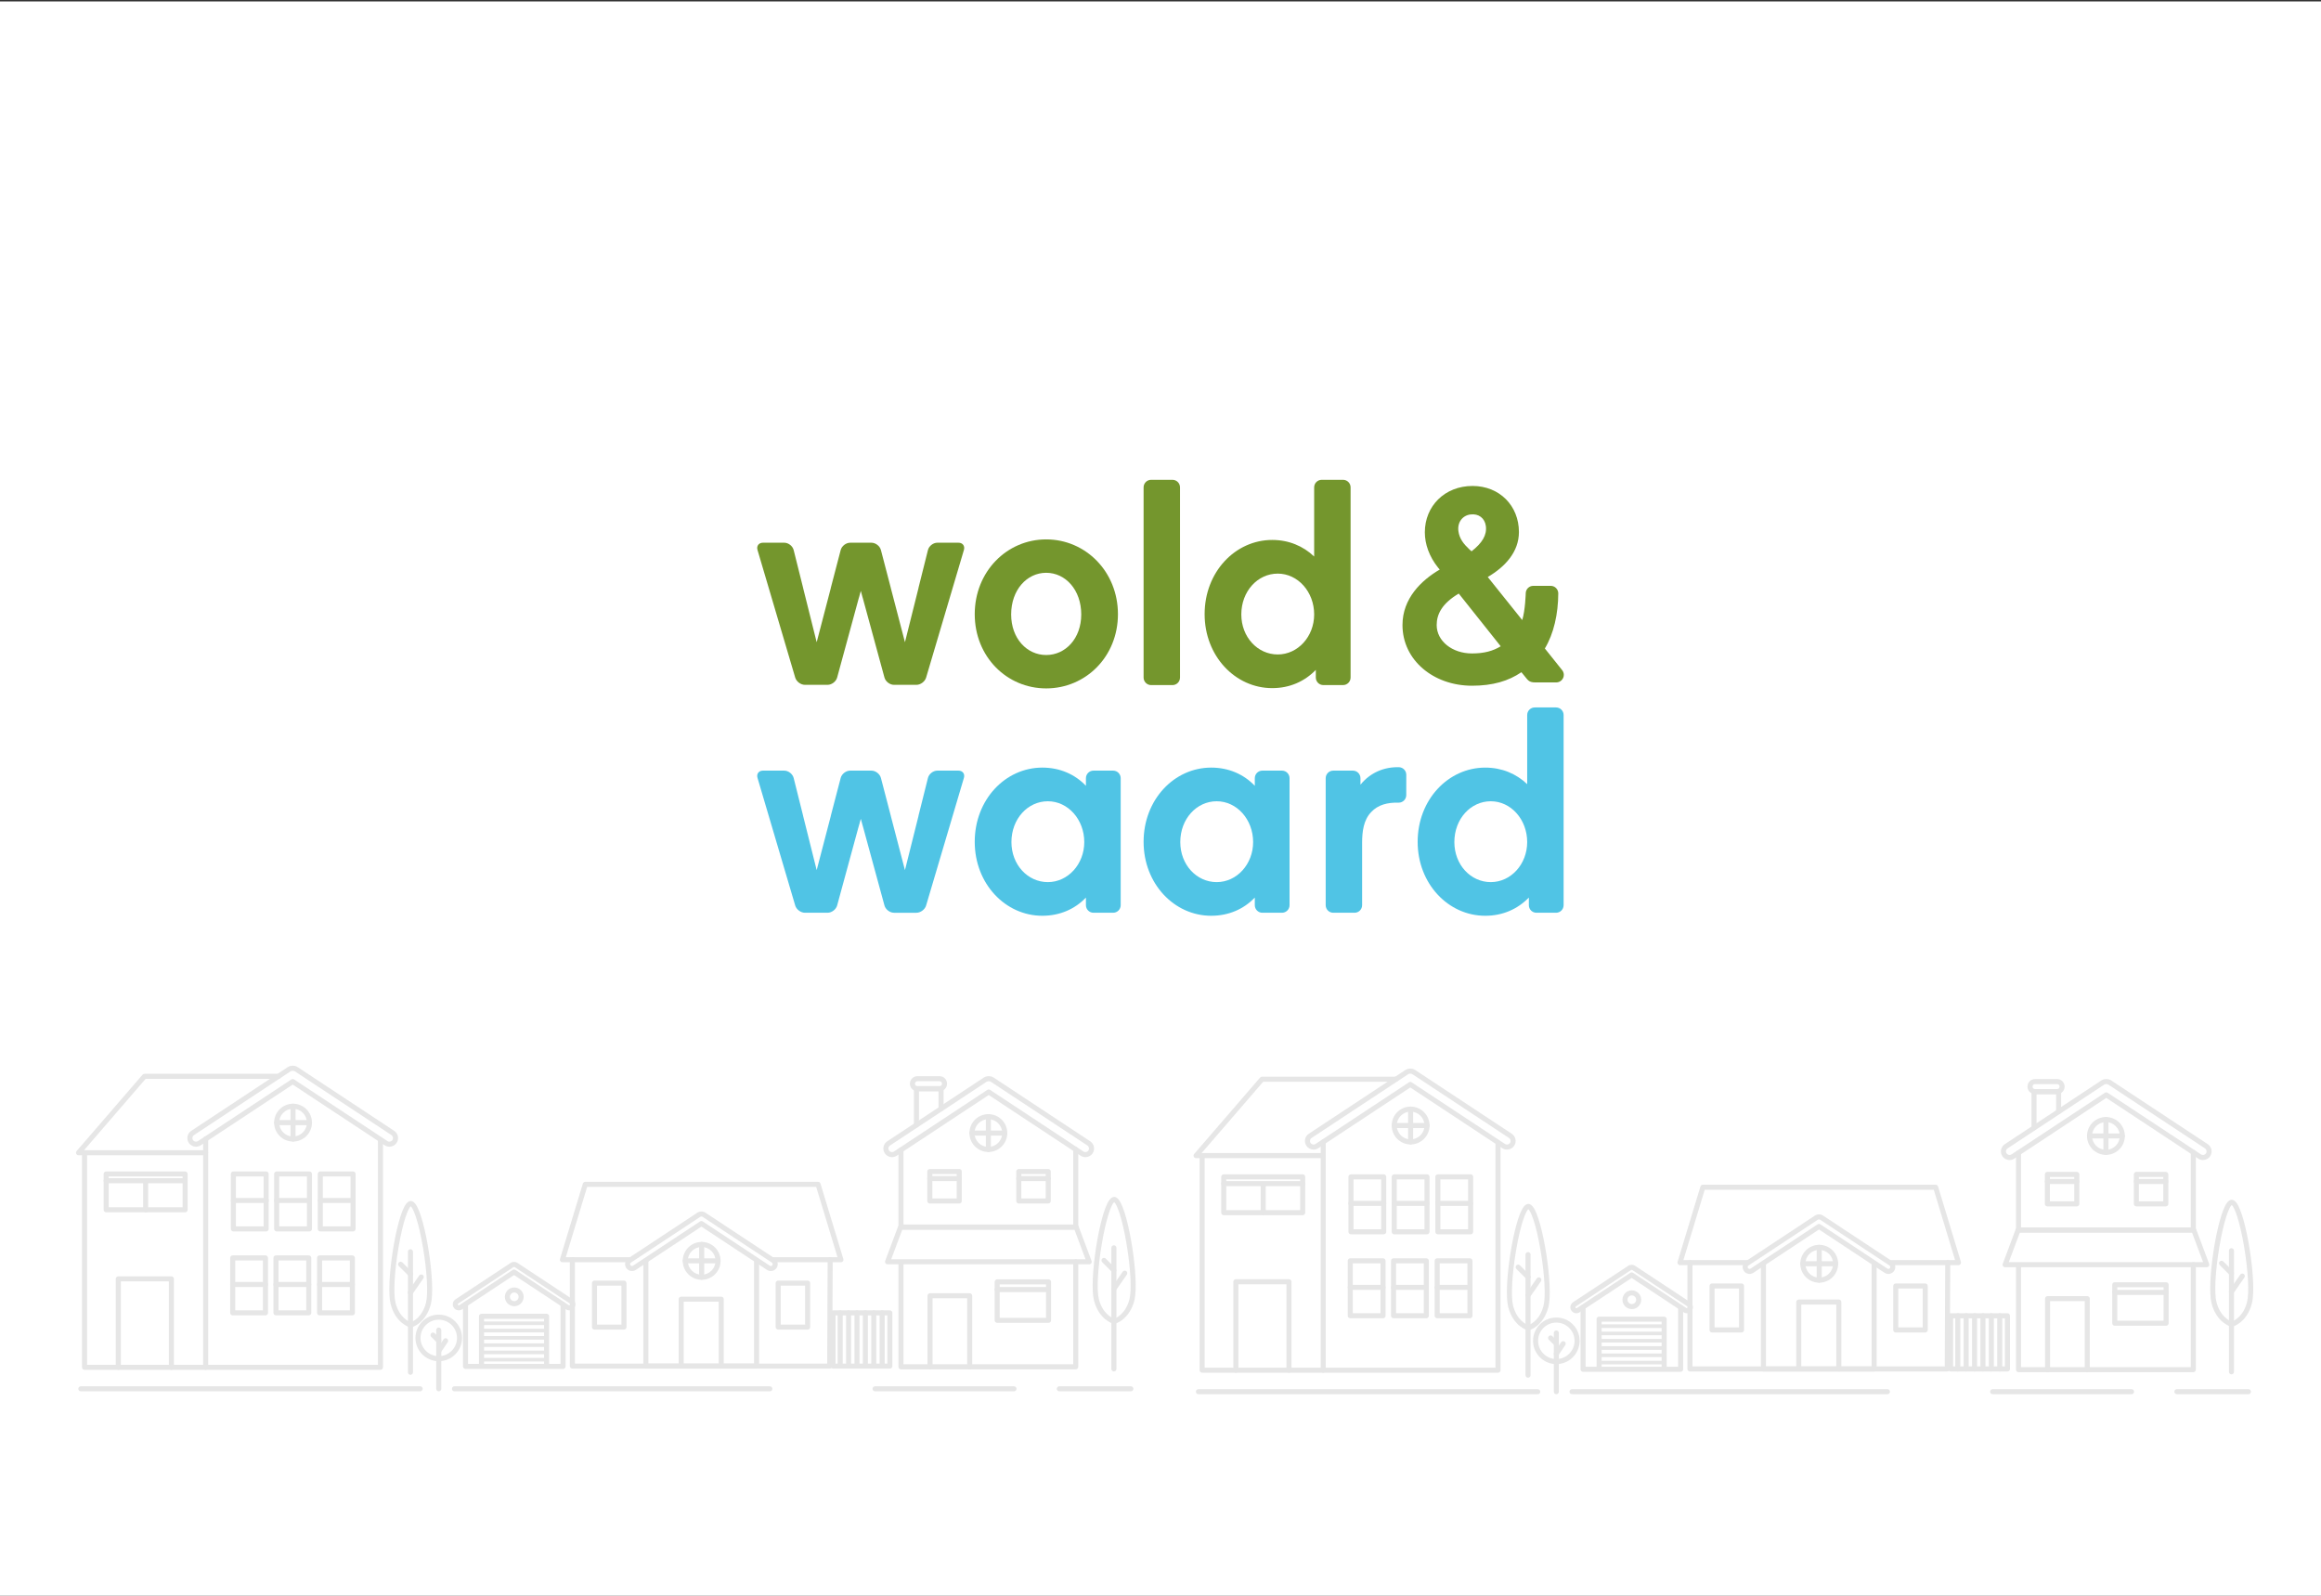 <?xml version="1.0" encoding="utf-8"?>
<!-- Generator: Adobe Illustrator 16.0.0, SVG Export Plug-In . SVG Version: 6.00 Build 0)  -->
<!DOCTYPE svg PUBLIC "-//W3C//DTD SVG 1.1//EN" "http://www.w3.org/Graphics/SVG/1.1/DTD/svg11.dtd">
<svg version="1.1" id="Layer_1" xmlns="http://www.w3.org/2000/svg" xmlns:xlink="http://www.w3.org/1999/xlink" x="0px" y="0px"
	 width="1600px" height="1100px" viewBox="0 0 1600 1100" enable-background="new 0 0 1600 1100" xml:space="preserve">
<rect x="0" y="0" width="1600" height="1100" fill="#333333" stroke="none"/>
<rect y="1" fill="#FFFFFF" width="1600" height="1100"/>
<g id="Bg">
</g>
<g id="Layer_3">
	<path id="XMLID_3622_" fill="#FFFFFF" d="M752.249,821.954l-66.508-43.903c-0.763-0.503-1.631-0.725-2.483-0.688
		c-0.853-0.034-1.722,0.188-2.48,0.688l-66.512,43.903c-1.937,1.279-2.476,3.91-1.194,5.851l0,0c1.276,1.938,3.91,2.476,5.847,1.197
		l64.342-42.479l64.342,42.479c1.938,1.275,4.568,0.737,5.85-1.197l0,0C754.724,825.865,754.186,823.236,752.249,821.954z"/>
	<path id="XMLID_3621_" fill="#FFFFFF" d="M134.081,815.384l66.509-43.907c0.762-0.503,1.631-0.721,2.483-0.688
		c0.852-0.031,1.721,0.187,2.483,0.688l66.509,43.907c1.937,1.276,2.476,3.909,1.196,5.848l0,0c-1.278,1.938-3.91,2.476-5.847,1.196
		l-64.342-42.479l-64.342,42.479c-1.937,1.276-4.568,0.74-5.847-1.196l0,0C131.605,819.294,132.144,816.66,134.081,815.384z"/>
	<path id="XMLID_3613_" fill="#FFFFFF" d="M536.024,900.36l-47.739-31.516c-0.546-0.361-1.17-0.521-1.782-0.493
		c-0.612-0.024-1.236,0.132-1.783,0.493l-47.735,31.516c-1.394,0.918-1.777,2.807-0.859,4.197l0,0
		c0.918,1.39,2.807,1.775,4.197,0.855l46.183-30.485l46.183,30.485c1.394,0.92,3.279,0.531,4.197-0.855l0,0
		C537.802,903.166,537.415,901.278,536.024,900.36z"/>
	<path id="XMLID_513_" fill="#FFFFFF" d="M1522.655,823.948l-66.509-43.906c-0.765-0.504-1.634-0.723-2.483-0.688
		c-0.854-0.034-1.722,0.185-2.483,0.688l-66.509,43.906c-1.937,1.278-2.476,3.909-1.197,5.85l0,0
		c1.278,1.938,3.91,2.476,5.851,1.194l64.342-42.477l64.342,42.477c1.938,1.278,4.568,0.74,5.85-1.194l0,0
		C1525.131,827.857,1524.592,825.227,1522.655,823.948z"/>
	<path id="XMLID_512_" fill="#FFFFFF" d="M904.487,817.371l66.509-43.904c0.762-0.503,1.631-0.724,2.482-0.688
		c0.853-0.034,1.722,0.187,2.481,0.688l66.509,43.904c1.938,1.279,2.479,3.91,1.196,5.851l0,0c-1.278,1.937-3.91,2.476-5.847,1.196
		l-64.344-42.479l-64.343,42.479c-1.938,1.276-4.567,0.737-5.848-1.196l0,0C902.012,821.281,902.55,818.653,904.487,817.371z"/>
	<path id="XMLID_511_" fill="#FFFFFF" d="M1306.431,902.351l-47.735-31.516c-0.547-0.361-1.172-0.52-1.782-0.493
		c-0.611-0.024-1.236,0.132-1.783,0.493l-47.737,31.516c-1.392,0.918-1.775,2.807-0.857,4.197l0,0
		c0.918,1.391,2.807,1.773,4.197,0.855l46.184-30.485l46.183,30.485c1.394,0.918,3.279,0.532,4.197-0.855l0,0
		C1308.208,905.156,1307.821,903.269,1306.431,902.351z"/>
</g>
<g id="Layer_2" opacity="0.1">
	<g id="XMLID_938_">
		<path id="XMLID_942_" d="M530.702,955.596H313.289c-0.962,0-1.742,0.781-1.742,1.743s0.78,1.739,1.742,1.739h217.413
			c0.962,0,1.743-0.777,1.743-1.739S531.664,955.596,530.702,955.596z"/>
		<path id="XMLID_941_" d="M289.65,955.596H55.728c-0.962,0-1.743,0.781-1.743,1.743s0.78,1.739,1.743,1.739H289.65
			c0.962,0,1.742-0.777,1.742-1.739S290.612,955.596,289.65,955.596z"/>
		<path id="XMLID_940_" d="M779.579,955.596h-49.335c-0.962,0-1.742,0.781-1.742,1.743s0.78,1.739,1.742,1.739h49.335
			c0.962,0,1.742-0.777,1.742-1.739S780.541,955.596,779.579,955.596z"/>
		<path id="XMLID_939_" d="M698.992,955.596h-95.757c-0.962,0-1.743,0.781-1.743,1.743s0.78,1.739,1.743,1.739h95.757
			c0.962,0,1.742-0.777,1.742-1.739S699.954,955.596,698.992,955.596z"/>
	</g>
	<g id="XMLID_934_">
		<path id="XMLID_935_" d="M748.229,797.656c-1.127,0-2.267-0.315-3.273-0.981l-63.381-41.847l-63.382,41.847
			c-1.325,0.874-2.917,1.181-4.48,0.857c-1.563-0.318-2.906-1.227-3.781-2.552s-1.181-2.916-0.857-4.479
			c0.317-1.563,1.226-2.904,2.552-3.779l66.508-43.907c1.022-0.675,2.226-1.01,3.444-0.976c1.244-0.033,2.422,0.302,3.44,0.976
			l66.512,43.907l0,0c2.74,1.812,3.502,5.518,1.688,8.262C752.069,796.715,750.167,797.656,748.229,797.656z M681.572,750.995
			c0.334,0,0.669,0.099,0.96,0.288l64.342,42.479c1.139,0.752,2.68,0.438,3.433-0.703s0.438-2.681-0.703-3.435l-66.508-43.906
			c-0.427-0.282-0.931-0.417-1.454-0.399c-0.046,0.002-0.092,0.002-0.139,0c-0.522-0.017-1.026,0.117-1.454,0.399l-66.509,43.906
			c-0.549,0.361-0.924,0.922-1.058,1.57c-0.136,0.651-0.011,1.313,0.354,1.861s0.92,0.924,1.572,1.057
			c0.65,0.137,1.313,0.01,1.861-0.354l64.341-42.479C680.903,751.094,681.237,750.995,681.572,750.995z"/>
	</g>
	<g id="XMLID_930_">
		<path id="XMLID_931_" d="M531.354,876.162c-0.924,0-1.824-0.269-2.61-0.785l-45.227-29.854l-45.223,29.854
			c-1.061,0.698-2.333,0.942-3.585,0.688c-1.251-0.256-2.325-0.979-3.026-2.042c-1.447-2.196-0.842-5.162,1.354-6.611l47.738-31.516
			c0.813-0.538,1.771-0.803,2.741-0.783c0.979-0.021,1.931,0.245,2.742,0.783l47.738,31.516c2.195,1.449,2.803,4.415,1.354,6.611
			c-0.698,1.063-1.772,1.786-3.023,2.042C532.001,876.132,531.676,876.162,531.354,876.162z M483.517,841.691
			c0.334,0,0.669,0.097,0.96,0.289l46.187,30.488c0.283,0.188,0.626,0.252,0.966,0.184c0.339-0.07,0.629-0.264,0.816-0.549
			c0.188-0.283,0.253-0.627,0.184-0.967c-0.069-0.338-0.264-0.629-0.549-0.815l0,0l-47.738-31.516
			c-0.277-0.188-0.563-0.211-0.753-0.206c-0.045,0.002-0.092,0.002-0.138,0c-0.192-0.008-0.477,0.021-0.754,0.206l-47.738,31.516
			c-0.285,0.188-0.479,0.479-0.548,0.815c-0.069,0.34-0.004,0.684,0.183,0.967c0.188,0.285,0.479,0.479,0.817,0.549
			c0.339,0.068,0.683,0.004,0.966-0.184l46.184-30.488C482.848,841.785,483.182,841.691,483.517,841.691z"/>
	</g>
	<g id="XMLID_928_">
		<path id="XMLID_929_" d="M741.579,847.611H621.091c-0.962,0-1.742-0.778-1.742-1.742V792.67c0-0.965,0.78-1.742,1.742-1.742
			s1.742,0.777,1.742,1.742v51.459h117.004v-51.771c0-0.963,0.78-1.742,1.742-1.742s1.742,0.779,1.742,1.742v53.514
			C743.321,846.829,742.541,847.611,741.579,847.611z"/>
	</g>
	<g id="XMLID_926_">
		<path id="XMLID_927_" d="M741.579,943.904H621.091c-0.962,0-1.742-0.778-1.742-1.742v-71.946c0-0.962,0.78-1.742,1.742-1.742
			s1.742,0.78,1.742,1.742v70.207h117.004v-70.633c0-0.962,0.78-1.739,1.742-1.739s1.742,0.777,1.742,1.739v72.372
			C743.321,943.125,742.541,943.904,741.579,943.904z"/>
	</g>
	<g id="XMLID_922_">
		<path id="XMLID_923_" d="M681.335,794.098c-7.195,0-13.048-5.854-13.048-13.048c0-7.195,5.853-13.048,13.048-13.048
			s13.048,5.853,13.048,13.048C694.383,788.242,688.53,794.098,681.335,794.098z M681.335,771.486c-5.271,0-9.563,4.29-9.563,9.563
			c0,5.271,4.29,9.563,9.563,9.563c5.273,0,9.563-4.29,9.563-9.563C690.898,775.776,686.608,771.486,681.335,771.486z"/>
	</g>
	<g id="XMLID_920_">
		<path id="XMLID_921_" d="M681.335,794.098c-0.962,0-1.743-0.779-1.743-1.742v-22.611c0-0.963,0.78-1.739,1.743-1.739
			c0.962,0,1.742,0.776,1.742,1.739v22.611C683.077,793.318,682.297,794.098,681.335,794.098z"/>
	</g>
	<g id="XMLID_918_">
		<path id="XMLID_919_" d="M692.554,782.791H670.03c-0.962,0-1.743-0.779-1.743-1.741s0.78-1.743,1.743-1.743h22.521
			c0.962,0,1.743,0.781,1.743,1.743S693.516,782.791,692.554,782.791z"/>
	</g>
	<g id="XMLID_914_">
		<path id="XMLID_915_" d="M483.7,882.195c-7.195,0-13.048-5.854-13.048-13.049s5.854-13.049,13.048-13.049
			s13.048,5.854,13.048,13.049S490.895,882.195,483.7,882.195z M483.7,859.58c-5.273,0-9.564,4.29-9.564,9.563
			c0,5.272,4.291,9.563,9.564,9.563c5.271,0,9.563-4.291,9.563-9.563C493.263,863.87,488.973,859.58,483.7,859.58z"/>
	</g>
	<g id="XMLID_912_">
		<path id="XMLID_913_" d="M483.7,882.195c-0.962,0-1.743-0.78-1.743-1.742v-22.609c0-0.962,0.78-1.743,1.743-1.743
			s1.743,0.781,1.743,1.743v22.609C485.442,881.412,484.662,882.195,483.7,882.195z"/>
	</g>
	<g id="XMLID_910_">
		<path id="XMLID_911_" d="M494.919,870.89h-22.524c-0.963,0-1.74-0.78-1.74-1.743c0-0.962,0.777-1.742,1.74-1.742h22.524
			c0.962,0,1.742,0.78,1.742,1.742S495.881,870.89,494.919,870.89z"/>
	</g>
	<g id="XMLID_906_">
		<path id="XMLID_907_" d="M661.264,829.609h-20.3c-0.962,0-1.743-0.78-1.743-1.742v-20.3c0-0.963,0.78-1.742,1.743-1.742h20.3
			c0.962,0,1.742,0.779,1.742,1.742v20.3C663.006,828.826,662.226,829.609,661.264,829.609z M642.706,826.121h16.815V809.31h-16.815
			V826.121z"/>
	</g>
	<g id="XMLID_902_">
		<path id="XMLID_903_" d="M722.604,829.609h-20.3c-0.962,0-1.741-0.78-1.741-1.742v-20.3c0-0.963,0.779-1.742,1.741-1.742h20.3
			c0.965,0,1.742,0.779,1.742,1.742v20.3C724.346,828.826,723.565,829.609,722.604,829.609z M704.046,826.121h16.814V809.31h-16.814
			V826.121z"/>
	</g>
	<g id="XMLID_898_">
		<path id="XMLID_899_" d="M750.847,871.531H611.838c-0.571,0-1.104-0.277-1.432-0.75c-0.325-0.469-0.4-1.065-0.199-1.604
			l8.968-23.921c0.255-0.684,0.905-1.134,1.632-1.134h121.071c0.729,0,1.377,0.45,1.632,1.134l8.971,23.921
			c0.198,0.535,0.126,1.135-0.199,1.604C751.953,871.252,751.418,871.531,750.847,871.531z M614.352,868.048h133.98l-7.662-20.438
			H622.014L614.352,868.048z"/>
	</g>
	<g id="XMLID_896_">
		<path id="XMLID_897_" d="M668.472,943.904c-0.962,0-1.743-0.778-1.743-1.742v-47.237h-23.875v47.237
			c0,0.964-0.777,1.742-1.739,1.742s-1.743-0.778-1.743-1.742v-48.948c0-0.966,0.808-1.774,1.771-1.774h27.28
			c0.99,0,1.795,0.808,1.795,1.801v48.925C670.214,943.125,669.434,943.904,668.472,943.904z"/>
	</g>
	<g id="XMLID_892_">
		<path id="XMLID_893_" d="M722.824,911.884h-35.407c-0.962,0-1.743-0.78-1.743-1.743v-26.523c0-0.962,0.78-1.742,1.743-1.742
			h35.407c0.962,0,1.742,0.78,1.742,1.742v26.523C724.566,911.104,723.786,911.884,722.824,911.884z M689.159,908.398h31.922
			v-23.039h-31.922V908.398z"/>
	</g>
	<g id="XMLID_890_">
		<path id="XMLID_891_" d="M722.604,890.655h-35.187c-0.962,0-1.743-0.777-1.743-1.742c0-0.962,0.78-1.74,1.743-1.74h35.187
			c0.965,0,1.742,0.778,1.742,1.74C724.346,889.875,723.565,890.655,722.604,890.655z"/>
	</g>
	<g id="XMLID_888_">
		<path id="XMLID_889_" d="M661.264,814.161h-20.3c-0.962,0-1.743-0.777-1.743-1.74c0-0.962,0.78-1.742,1.743-1.742h20.3
			c0.962,0,1.742,0.78,1.742,1.742C663.006,813.384,662.226,814.161,661.264,814.161z"/>
	</g>
	<g id="XMLID_886_">
		<path id="XMLID_887_" d="M722.604,814.161h-20.3c-0.962,0-1.741-0.777-1.741-1.74c0-0.962,0.779-1.742,1.741-1.742h20.3
			c0.965,0,1.742,0.78,1.742,1.742C724.346,813.384,723.565,814.161,722.604,814.161z"/>
	</g>
	<g id="XMLID_882_">
		<path id="XMLID_883_" d="M316.3,903.266c-0.281,0-0.563-0.027-0.845-0.085c-1.089-0.227-2.024-0.854-2.634-1.778
			c-1.261-1.912-0.733-4.493,1.178-5.755l37.999-25.086c0.707-0.467,1.536-0.704,2.379-0.682c0.854-0.023,1.673,0.215,2.379,0.683
			l37.999,25.085l0,0c1.911,1.262,2.439,3.843,1.178,5.755c-0.609,0.924-1.545,1.555-2.634,1.778
			c-1.089,0.223-2.197,0.009-3.121-0.604l-35.801-23.634l-35.801,23.635C317.891,903.031,317.105,903.266,316.3,903.266z
			 M354.278,873.363c-0.133,0-0.253,0.036-0.36,0.106l-37.999,25.086c-0.302,0.199-0.389,0.624-0.189,0.927
			c0.131,0.197,0.322,0.263,0.425,0.283c0.102,0.021,0.303,0.037,0.501-0.094l36.761-24.271c0.583-0.384,1.338-0.384,1.92,0
			l36.761,24.271c0.198,0.131,0.399,0.112,0.501,0.094c0.103-0.021,0.294-0.086,0.424-0.283c0.2-0.303,0.113-0.728-0.189-0.928
			l-37.999-25.085c-0.143-0.098-0.293-0.11-0.389-0.106c-0.047,0.002-0.092,0.002-0.139,0
			C354.298,873.363,354.288,873.363,354.278,873.363z"/>
	</g>
	<g id="XMLID_878_">
		<path id="XMLID_879_" d="M354.514,900.41c-3.568,0-6.47-2.898-6.47-6.47c0-3.564,2.902-6.471,6.47-6.471s6.47,2.901,6.47,6.471
			C360.984,897.512,358.082,900.41,354.514,900.41z M354.514,890.955c-1.646,0-2.985,1.342-2.985,2.985
			c0,1.646,1.339,2.984,2.985,2.984s2.986-1.338,2.986-2.984C357.5,892.297,356.16,890.955,354.514,890.955z"/>
	</g>
	<g id="XMLID_876_">
		<path id="XMLID_877_" d="M388.142,943.632h-67.255c-0.962,0-1.742-0.779-1.742-1.742v-42.674c0-0.962,0.78-1.742,1.742-1.742
			c0.962,0,1.742,0.78,1.742,1.742v40.932H386.4v-40.932c0-0.962,0.78-1.742,1.742-1.742s1.743,0.78,1.743,1.742v42.674
			C389.884,942.853,389.104,943.632,388.142,943.632z"/>
	</g>
	<g id="XMLID_874_">
		<path id="XMLID_875_" d="M376.812,942.493c-0.962,0-1.743-0.776-1.743-1.739v-31.676h-41.384v31.676
			c0,0.963-0.78,1.739-1.743,1.739c-0.962,0-1.742-0.776-1.742-1.739v-33.415c0-0.962,0.78-1.742,1.742-1.742h44.869
			c0.962,0,1.742,0.78,1.742,1.742v33.415C378.554,941.717,377.773,942.493,376.812,942.493z"/>
	</g>
	<g id="XMLID_872_">
		<path id="XMLID_873_" d="M376.812,913.409h-44.869c-0.687,0-1.244-0.558-1.244-1.244c0-0.688,0.557-1.243,1.244-1.243h44.869
			c0.687,0,1.244,0.558,1.244,1.243C378.056,912.854,377.499,913.409,376.812,913.409z"/>
	</g>
	<g id="XMLID_870_">
		<path id="XMLID_871_" d="M376.812,918.431h-44.869c-0.687,0-1.244-0.558-1.244-1.245s0.557-1.244,1.244-1.244h44.869
			c0.687,0,1.244,0.557,1.244,1.244S377.499,918.431,376.812,918.431z"/>
	</g>
	<g id="XMLID_868_">
		<path id="XMLID_869_" d="M376.812,923.448h-44.869c-0.687,0-1.244-0.557-1.244-1.244c0-0.687,0.557-1.244,1.244-1.244h44.869
			c0.687,0,1.244,0.56,1.244,1.244C378.056,922.892,377.499,923.448,376.812,923.448z"/>
	</g>
	<g id="XMLID_866_">
		<path id="XMLID_867_" d="M376.812,928.469h-44.869c-0.687,0-1.244-0.561-1.244-1.244c0-0.688,0.557-1.245,1.244-1.245h44.869
			c0.687,0,1.244,0.558,1.244,1.245C378.056,927.908,377.499,928.469,376.812,928.469z"/>
	</g>
	<g id="XMLID_864_">
		<path id="XMLID_865_" d="M376.812,933.487h-44.869c-0.687,0-1.244-0.558-1.244-1.245c0-0.687,0.557-1.244,1.244-1.244h44.869
			c0.687,0,1.244,0.561,1.244,1.244C378.056,932.93,377.499,933.487,376.812,933.487z"/>
	</g>
	<g id="XMLID_862_">
		<path id="XMLID_863_" d="M376.812,938.506h-44.869c-0.687,0-1.244-0.56-1.244-1.244c0-0.688,0.557-1.245,1.244-1.245h44.869
			c0.687,0,1.244,0.558,1.244,1.245C378.056,937.948,377.499,938.506,376.812,938.506z"/>
	</g>
	<g id="XMLID_860_">
		<path id="XMLID_861_" d="M767.87,945.386c-0.962,0-1.742-0.78-1.742-1.742v-83.505c0-0.962,0.78-1.742,1.742-1.742
			s1.742,0.78,1.742,1.742v83.505C769.612,944.605,768.832,945.386,767.87,945.386z"/>
	</g>
	<g id="XMLID_858_">
		<path id="XMLID_859_" d="M767.87,877.398c-0.446,0-0.895-0.17-1.232-0.51l-6.838-6.837c-0.681-0.684-0.681-1.784,0-2.465
			c0.679-0.684,1.783-0.684,2.464,0l6.838,6.837c0.683,0.681,0.683,1.781,0,2.465C768.762,877.229,768.316,877.398,767.87,877.398z"
			/>
	</g>
	<g id="XMLID_856_">
		<path id="XMLID_857_" d="M767.869,890.154c-0.343,0-0.69-0.101-0.994-0.312c-0.79-0.553-0.985-1.639-0.436-2.428l7.492-10.78
			c0.552-0.791,1.638-0.986,2.429-0.438c0.79,0.55,0.982,1.635,0.436,2.425l-7.496,10.783
			C768.962,889.894,768.42,890.154,767.869,890.154z"/>
	</g>
	<g id="XMLID_851_">
		<g id="XMLID_852_">
			<path id="XMLID_853_" d="M768.067,912.609c-0.147,0-0.293-0.018-0.438-0.055c-0.41-0.106-10.084-2.754-13.5-16.209
				c-3.475-13.692,3.755-60.345,10.745-69.331c0.718-0.923,1.482-1.526,2.282-1.807c0.229-0.114,0.494-0.182,0.771-0.182h0.275
				c0.276,0,0.539,0.064,0.771,0.182c0.803,0.277,1.564,0.884,2.282,1.807c6.99,8.986,14.221,55.639,10.746,69.331
				c-3.416,13.455-13.091,16.103-13.5,16.209C768.36,912.592,768.214,912.609,768.067,912.609z M768.067,828.634
				c-1.814,1.344-5.469,10.702-8.509,28.702c-2.804,16.604-3.629,31.938-2.052,38.149c2.521,9.927,8.845,12.909,10.563,13.547
				c1.75-0.643,8.029-3.6,10.557-13.547c1.577-6.214,0.752-21.546-2.052-38.149C773.534,839.336,769.881,829.978,768.067,828.634z"
				/>
		</g>
	</g>
	<g id="XMLID_849_">
		<path id="XMLID_850_" d="M282.958,947.687c-0.962,0-1.742-0.779-1.742-1.742v-83.105c0-0.962,0.78-1.742,1.742-1.742
			s1.743,0.78,1.743,1.742v83.105C284.701,946.906,283.92,947.687,282.958,947.687z"/>
	</g>
	<g id="XMLID_847_">
		<path id="XMLID_848_" d="M282.958,880.022c-0.445,0-0.892-0.17-1.231-0.51l-6.806-6.808c-0.681-0.681-0.681-1.781,0-2.464
			c0.681-0.682,1.784-0.681,2.464,0l6.806,6.807c0.681,0.681,0.681,1.78,0,2.464C283.851,879.853,283.404,880.022,282.958,880.022z"
			/>
	</g>
	<g id="XMLID_845_">
		<path id="XMLID_846_" d="M282.957,892.718c-0.344,0-0.69-0.104-0.993-0.313c-0.79-0.55-0.986-1.635-0.437-2.426l7.46-10.731
			c0.55-0.788,1.635-0.982,2.426-0.437c0.79,0.549,0.985,1.635,0.436,2.426l-7.46,10.731
			C284.051,892.454,283.508,892.718,282.957,892.718z"/>
	</g>
	<g id="XMLID_840_">
		<g id="XMLID_841_">
			<path id="XMLID_842_" d="M283.154,915.066c-0.147,0-0.293-0.019-0.437-0.055c-0.409-0.106-10.042-2.742-13.441-16.142
				c-3.459-13.629,3.738-60.063,10.696-69.008c0.715-0.92,1.477-1.521,2.275-1.801c0.232-0.115,0.494-0.18,0.771-0.18h0.273
				c0.276,0,0.538,0.063,0.771,0.18c0.798,0.278,1.56,0.881,2.275,1.801c6.957,8.944,14.154,55.379,10.695,69.008
				c-3.4,13.396-13.033,16.032-13.441,16.142C283.447,915.048,283.301,915.066,283.154,915.066z M283.154,831.5
				c-1.521,1.227-5.184,9.149-8.46,28.561c-2.789,16.521-3.609,31.773-2.04,37.956c2.511,9.894,8.758,12.836,10.5,13.476
				c1.742-0.64,7.989-3.582,10.5-13.476c1.569-6.183,0.749-21.438-2.04-37.956C288.338,840.652,284.675,832.727,283.154,831.5z"/>
		</g>
	</g>
	<g id="XMLID_838_">
		<path id="XMLID_839_" d="M521.556,943.418h-76.335c-0.962,0-1.742-0.78-1.742-1.742v-72.369c0-0.963,0.779-1.742,1.742-1.742
			c0.962,0,1.742,0.779,1.742,1.742v70.626h72.854v-70.626c0-0.963,0.777-1.742,1.739-1.742c0.964,0,1.743,0.779,1.743,1.742v72.369
			C523.298,942.638,522.518,943.418,521.556,943.418z"/>
	</g>
	<g id="XMLID_836_">
		<path id="XMLID_837_" d="M579.695,870.099h-46.657c-0.962,0-1.743-0.779-1.743-1.742s0.78-1.742,1.743-1.742h44.308
			l-14.702-48.479H404.755l-14.701,48.479h43.941c0.962,0,1.743,0.779,1.743,1.742s-0.78,1.742-1.743,1.742h-46.291
			c-0.552,0-1.071-0.262-1.399-0.704c-0.329-0.443-0.428-1.016-0.268-1.544l15.758-51.963c0.223-0.734,0.9-1.237,1.668-1.237
			h160.477c0.768,0,1.441,0.503,1.666,1.237l15.76,51.963c0.16,0.528,0.061,1.101-0.271,1.544
			C580.766,869.837,580.247,870.099,579.695,870.099z"/>
	</g>
	<g id="XMLID_834_">
		<path id="XMLID_835_" d="M571.968,943.418H394.586c-0.962,0-1.743-0.78-1.743-1.742v-73.319c0-0.963,0.78-1.742,1.743-1.742
			s1.743,0.779,1.743,1.742v71.576h173.903l0.31-71.584c0.005-0.96,0.784-1.734,1.743-1.734c0.002,0,0.005,0,0.007,0
			c0.963,0.004,1.739,0.787,1.735,1.75l-0.317,73.318C573.706,942.643,572.927,943.418,571.968,943.418z"/>
	</g>
	<g id="XMLID_832_">
		<path id="XMLID_833_" d="M497.19,943.418c-0.962,0-1.742-0.78-1.742-1.742v-44.378h-24.131v43.541c0,0.962-0.78,1.741-1.743,1.741
			s-1.743-0.779-1.743-1.741v-45.283c0-0.963,0.78-1.743,1.743-1.743h27.615c0.963,0,1.74,0.78,1.74,1.743v46.12
			C498.933,942.638,498.152,943.418,497.19,943.418z"/>
	</g>
	<g id="XMLID_828_">
		<path id="XMLID_829_" d="M430.124,916.534H409.81c-0.962,0-1.742-0.776-1.742-1.739v-30.324c0-0.962,0.78-1.742,1.742-1.742
			h20.314c0.962,0,1.742,0.78,1.742,1.742v30.324C431.866,915.758,431.086,916.534,430.124,916.534z M411.552,913.053h16.83v-26.84
			h-16.83V913.053z"/>
	</g>
	<g id="XMLID_824_">
		<path id="XMLID_825_" d="M556.761,916.534h-20.313c-0.962,0-1.742-0.776-1.742-1.739v-30.324c0-0.962,0.78-1.742,1.742-1.742
			h20.313c0.962,0,1.743,0.78,1.743,1.742v30.324C558.503,915.758,557.723,916.534,556.761,916.534z M538.189,913.053h16.826v-26.84
			h-16.826V913.053z"/>
	</g>
	<g id="XMLID_822_">
		<path id="XMLID_823_" d="M631.748,777.262c-0.962,0-1.743-0.78-1.743-1.742v-25.044c0-0.963,0.78-1.742,1.743-1.742h16.979
			c0.965,0,1.743,0.779,1.743,1.742v13.833c0,0.963-0.777,1.742-1.743,1.742c-0.962,0-1.739-0.779-1.739-1.742v-12.091H633.49
			v23.302C633.49,776.481,632.709,777.262,631.748,777.262z"/>
	</g>
	<g id="XMLID_818_">
		<path id="XMLID_819_" d="M647.699,752.218h-15.281c-2.844,0-5.157-2.313-5.157-5.157v-0.07c0-2.844,2.313-5.154,5.157-5.154
			h15.281c2.843,0,5.156,2.313,5.156,5.154v0.07C652.855,749.904,650.542,752.218,647.699,752.218z M632.418,745.318
			c-0.922,0-1.673,0.75-1.673,1.672v0.07c0,0.923,0.75,1.673,1.673,1.673h15.281c0.922,0,1.672-0.75,1.672-1.673v-0.07
			c0-0.922-0.75-1.672-1.672-1.672H632.418z"/>
	</g>
	<g id="XMLID_814_">
		<path id="XMLID_815_" d="M613.439,943.418h-39.206c-0.962,0-1.742-0.78-1.742-1.742v-36.66c0-0.962,0.78-1.742,1.742-1.742h39.206
			c0.962,0,1.739,0.78,1.739,1.742v36.66C615.182,942.638,614.401,943.418,613.439,943.418z M575.976,939.933H611.7v-33.174h-35.725
			V939.933z"/>
	</g>
	<g id="XMLID_812_">
		<path id="XMLID_813_" d="M579.193,943.418c-0.962,0-1.743-0.78-1.743-1.742v-36.66c0-0.962,0.78-1.742,1.743-1.742
			c0.962,0,1.739,0.78,1.739,1.742v36.66C580.936,942.638,580.155,943.418,579.193,943.418z"/>
	</g>
	<g id="XMLID_810_">
		<path id="XMLID_811_" d="M584.979,943.418c-0.962,0-1.739-0.78-1.739-1.742v-36.66c0-0.962,0.777-1.742,1.739-1.742
			c0.965,0,1.742,0.78,1.742,1.742v36.66C586.722,942.638,585.941,943.418,584.979,943.418z"/>
	</g>
	<g id="XMLID_808_">
		<path id="XMLID_809_" d="M590.766,943.418c-0.962,0-1.739-0.78-1.739-1.742v-36.66c0-0.962,0.777-1.742,1.739-1.742
			c0.963,0,1.742,0.78,1.742,1.742v36.66C592.508,942.638,591.729,943.418,590.766,943.418z"/>
	</g>
	<g id="XMLID_806_">
		<path id="XMLID_807_" d="M596.552,943.418c-0.962,0-1.743-0.78-1.743-1.742v-36.66c0-0.962,0.781-1.742,1.743-1.742
			s1.742,0.78,1.742,1.742v36.66C598.294,942.638,597.514,943.418,596.552,943.418z"/>
	</g>
	<g id="XMLID_804_">
		<path id="XMLID_805_" d="M602.338,943.418c-0.962,0-1.742-0.78-1.742-1.742v-36.66c0-0.962,0.78-1.742,1.742-1.742
			s1.742,0.78,1.742,1.742v36.66C604.08,942.638,603.3,943.418,602.338,943.418z"/>
	</g>
	<g id="XMLID_802_">
		<path id="XMLID_803_" d="M608.124,943.418c-0.962,0-1.743-0.78-1.743-1.742v-36.66c0-0.962,0.78-1.742,1.743-1.742
			c0.962,0,1.742,0.78,1.742,1.742v36.66C609.866,942.638,609.086,943.418,608.124,943.418z"/>
	</g>
	<g id="XMLID_800_">
		<path id="XMLID_801_" d="M302.467,959.078c-0.962,0-1.742-0.777-1.742-1.739v-40.495c0-0.963,0.78-1.742,1.742-1.742
			c0.962,0,1.743,0.779,1.743,1.742v40.495C304.209,958.301,303.429,959.078,302.467,959.078z"/>
	</g>
	<g id="XMLID_798_">
		<path id="XMLID_799_" d="M302.467,925.972c-0.444,0-0.888-0.168-1.228-0.507l-3.952-3.93c-0.682-0.678-0.686-1.778-0.007-2.464
			c0.679-0.683,1.782-0.686,2.464-0.008l3.952,3.927c0.683,0.682,0.686,1.782,0.008,2.466
			C303.362,925.801,302.915,925.972,302.467,925.972z"/>
	</g>
	<g id="XMLID_796_">
		<path id="XMLID_797_" d="M302.466,933c-0.335,0-0.673-0.1-0.972-0.3c-0.798-0.538-1.01-1.619-0.473-2.419l4.73-7.024
			c0.538-0.801,1.62-1.013,2.418-0.476s1.01,1.62,0.473,2.419l-4.73,7.027C303.576,932.73,303.025,933,302.466,933z"/>
	</g>
	<g id="XMLID_792_">
		<path id="XMLID_793_" d="M302.467,938.322c-8.854,0-16.057-7.203-16.057-16.057c0-8.854,7.203-16.056,16.057-16.056
			c8.854,0,16.056,7.199,16.056,16.056C318.523,931.116,311.32,938.322,302.467,938.322z M302.467,909.694
			c-6.932,0-12.571,5.641-12.571,12.571c0,6.933,5.639,12.572,12.571,12.572c6.932,0,12.571-5.643,12.571-12.572
			C315.038,915.334,309.398,909.694,302.467,909.694z"/>
	</g>
	<g id="XMLID_788_">
		<path id="XMLID_789_" d="M135.124,790.463c-1.938,0-3.84-0.941-4.986-2.679c-1.811-2.741-1.052-6.447,1.691-8.262l0,0
			l66.509-43.907c1.022-0.675,2.213-1.013,3.444-0.976c1.227-0.036,2.421,0.301,3.443,0.976l66.509,43.907
			c2.744,1.813,3.502,5.521,1.691,8.262c-1.812,2.744-5.519,3.502-8.262,1.691l-63.382-41.844l-63.382,41.844
			C137.39,790.145,136.251,790.463,135.124,790.463z M133.749,782.434c-1.14,0.753-1.456,2.293-0.703,3.434
			c0.753,1.143,2.293,1.456,3.433,0.703l64.342-42.478c0.583-0.386,1.338-0.386,1.92,0l64.342,42.478
			c1.14,0.752,2.681,0.438,3.434-0.703c0.752-1.141,0.437-2.681-0.703-3.434l-66.509-43.907c-0.428-0.282-0.933-0.417-1.454-0.396
			c-0.047,0.002-0.093,0.002-0.139,0c-0.521-0.021-1.026,0.114-1.454,0.396L133.749,782.434z"/>
	</g>
	<g id="XMLID_786_">
		<path id="XMLID_787_" d="M262.262,944.264H141.773c-0.962,0-1.742-0.779-1.742-1.742v-157.36c0-0.962,0.78-1.739,1.742-1.739
			s1.743,0.777,1.743,1.739v155.617H260.52V786.079c0-0.962,0.78-1.739,1.743-1.739c0.963,0,1.743,0.777,1.743,1.739v156.44
			C264.005,943.484,263.225,944.264,262.262,944.264z"/>
	</g>
	<g id="XMLID_782_">
		<path id="XMLID_783_" d="M202.018,786.904c-7.195,0-13.048-5.853-13.048-13.048c0-7.194,5.854-13.048,13.048-13.048
			s13.048,5.854,13.048,13.048C215.066,781.052,209.213,786.904,202.018,786.904z M202.018,764.293
			c-5.273,0-9.564,4.289-9.564,9.563c0,5.274,4.291,9.563,9.564,9.563s9.563-4.29,9.563-9.563S207.292,764.293,202.018,764.293z"/>
	</g>
	<g id="XMLID_780_">
		<path id="XMLID_781_" d="M202.018,786.904c-0.962,0-1.742-0.778-1.742-1.742v-22.608c0-0.963,0.78-1.742,1.742-1.742
			s1.743,0.779,1.743,1.742v22.608C203.761,786.125,202.98,786.904,202.018,786.904z"/>
	</g>
	<g id="XMLID_778_">
		<path id="XMLID_779_" d="M213.324,775.599h-22.525c-0.962,0-1.742-0.78-1.742-1.742s0.78-1.743,1.742-1.743h22.525
			c0.962,0,1.742,0.781,1.742,1.743S214.286,775.599,213.324,775.599z"/>
	</g>
	<g id="XMLID_774_">
		<path id="XMLID_775_" d="M243.387,848.852h-22.593c-0.962,0-1.743-0.781-1.743-1.743V809.24c0-0.962,0.78-1.742,1.743-1.742
			h22.593c0.962,0,1.743,0.78,1.743,1.742v37.868C245.129,848.07,244.349,848.852,243.387,848.852z M222.536,845.365h19.108v-34.384
			h-19.108V845.365z"/>
	</g>
	<g id="XMLID_772_">
		<path id="XMLID_773_" d="M243.387,829.28h-22.593c-0.962,0-1.743-0.777-1.743-1.742c0-0.963,0.78-1.739,1.743-1.739h22.593
			c0.962,0,1.743,0.776,1.743,1.739C245.129,828.5,244.349,829.28,243.387,829.28z"/>
	</g>
	<g id="XMLID_768_">
		<path id="XMLID_769_" d="M213.315,848.852h-22.594c-0.962,0-1.743-0.781-1.743-1.743V809.24c0-0.962,0.78-1.742,1.743-1.742
			h22.594c0.962,0,1.742,0.78,1.742,1.742v37.868C215.058,848.07,214.277,848.852,213.315,848.852z M192.464,845.365h19.109v-34.384
			h-19.109V845.365z"/>
	</g>
	<g id="XMLID_766_">
		<path id="XMLID_767_" d="M213.315,829.28h-22.594c-0.962,0-1.743-0.777-1.743-1.742c0-0.963,0.78-1.739,1.743-1.739h22.594
			c0.962,0,1.742,0.776,1.742,1.739C215.058,828.5,214.277,829.28,213.315,829.28z"/>
	</g>
	<g id="XMLID_762_">
		<path id="XMLID_763_" d="M242.909,906.727h-22.593c-0.962,0-1.743-0.78-1.743-1.742v-37.869c0-0.962,0.781-1.742,1.743-1.742
			h22.593c0.962,0,1.743,0.78,1.743,1.742v37.869C244.652,905.946,243.872,906.727,242.909,906.727z M222.059,903.24h19.108v-34.383
			h-19.108V903.24z"/>
	</g>
	<g id="XMLID_760_">
		<path id="XMLID_761_" d="M242.909,887.156h-22.593c-0.962,0-1.743-0.78-1.743-1.743c0-0.962,0.781-1.739,1.743-1.739h22.593
			c0.962,0,1.743,0.777,1.743,1.739C244.652,886.375,243.872,887.156,242.909,887.156z"/>
	</g>
	<g id="XMLID_756_">
		<path id="XMLID_757_" d="M212.838,906.727h-22.594c-0.962,0-1.743-0.78-1.743-1.742v-37.869c0-0.962,0.78-1.742,1.743-1.742
			h22.594c0.962,0,1.742,0.78,1.742,1.742v37.869C214.58,905.946,213.8,906.727,212.838,906.727z M191.986,903.24h19.109v-34.383
			h-19.109V903.24z"/>
	</g>
	<g id="XMLID_754_">
		<path id="XMLID_755_" d="M212.838,887.156h-22.594c-0.962,0-1.743-0.78-1.743-1.743c0-0.962,0.78-1.739,1.743-1.739h22.594
			c0.962,0,1.742,0.777,1.742,1.739C214.58,886.375,213.8,887.156,212.838,887.156z"/>
	</g>
	<g id="XMLID_750_">
		<path id="XMLID_751_" d="M183.481,848.852h-22.594c-0.962,0-1.742-0.781-1.742-1.743V809.24c0-0.962,0.78-1.742,1.742-1.742
			h22.594c0.962,0,1.743,0.78,1.743,1.742v37.868C185.224,848.07,184.444,848.852,183.481,848.852z M162.63,845.365h19.109v-34.384
			H162.63V845.365z"/>
	</g>
	<g id="XMLID_748_">
		<path id="XMLID_749_" d="M183.481,829.28h-22.594c-0.962,0-1.742-0.777-1.742-1.742c0-0.963,0.78-1.739,1.742-1.739h22.594
			c0.962,0,1.743,0.776,1.743,1.739S184.444,829.28,183.481,829.28z"/>
	</g>
	<g id="XMLID_744_">
		<path id="XMLID_745_" d="M183.004,906.727h-22.593c-0.962,0-1.743-0.78-1.743-1.742v-37.869c0-0.962,0.78-1.742,1.743-1.742
			h22.593c0.962,0,1.743,0.78,1.743,1.742v37.869C184.747,905.946,183.966,906.727,183.004,906.727z M162.153,903.24h19.108v-34.383
			h-19.108V903.24z"/>
	</g>
	<g id="XMLID_742_">
		<path id="XMLID_743_" d="M183.004,887.156h-22.593c-0.962,0-1.743-0.78-1.743-1.743c0-0.962,0.78-1.739,1.743-1.739h22.593
			c0.962,0,1.743,0.777,1.743,1.739C184.747,886.375,183.966,887.156,183.004,887.156z"/>
	</g>
	<g id="XMLID_740_">
		<path id="XMLID_741_" d="M141.773,796.344H54.124c-0.682,0-1.3-0.396-1.584-1.02s-0.18-1.348,0.265-1.861l45.458-52.662
			c0.331-0.385,0.813-0.604,1.319-0.604h92.345c0.962,0,1.743,0.779,1.743,1.742c0,0.962-0.78,1.742-1.743,1.742H100.38
			l-42.45,49.178h83.844c0.962,0,1.743,0.78,1.743,1.742C143.516,795.564,142.736,796.344,141.773,796.344z"/>
	</g>
	<g id="XMLID_738_">
		<path id="XMLID_739_" d="M141.773,944.264H58.278c-0.962,0-1.742-0.779-1.742-1.742v-147.92c0-0.962,0.78-1.742,1.742-1.742
			c0.962,0,1.743,0.78,1.743,1.742V940.78h81.752c0.962,0,1.743,0.779,1.743,1.742S142.736,944.264,141.773,944.264z"/>
	</g>
	<g id="XMLID_736_">
		<path id="XMLID_737_" d="M118.149,944.264c-0.962,0-1.742-0.779-1.742-1.742v-59.232H83.29v59.231c0,0.963-0.78,1.742-1.742,1.742
			s-1.743-0.779-1.743-1.742v-60.974c0-0.962,0.78-1.742,1.743-1.742h36.602c0.962,0,1.743,0.78,1.743,1.742v60.974
			C119.892,943.484,119.112,944.264,118.149,944.264z"/>
	</g>
	<g id="XMLID_732_">
		<path id="XMLID_733_" d="M127.61,835.676H73.194c-0.962,0-1.742-0.78-1.742-1.742V809.24c0-0.962,0.78-1.742,1.742-1.742h54.417
			c0.962,0,1.742,0.78,1.742,1.742v24.693C129.353,834.896,128.572,835.676,127.61,835.676z M74.937,832.19h50.932v-21.208H74.937
			V832.19z"/>
	</g>
	<g id="XMLID_730_">
		<path id="XMLID_731_" d="M127.61,815.659H73.194c-0.962,0-1.742-0.776-1.742-1.739c0-0.966,0.78-1.742,1.742-1.742h54.417
			c0.962,0,1.742,0.776,1.742,1.742C129.353,814.883,128.572,815.659,127.61,815.659z"/>
	</g>
	<g id="XMLID_510_">
		<path id="XMLID_729_" d="M100.402,835.676c-0.962,0-1.743-0.78-1.743-1.742v-19.627c0-0.962,0.78-1.742,1.743-1.742
			c0.962,0,1.742,0.78,1.742,1.742v19.627C102.145,834.896,101.364,835.676,100.402,835.676z"/>
	</g>
	<g id="XMLID_505_">
		<path id="XMLID_509_" d="M1301.107,957.586h-217.412c-0.962,0-1.742,0.778-1.742,1.74c0,0.963,0.78,1.742,1.742,1.742h217.412
			c0.963,0,1.74-0.78,1.74-1.742S1302.07,957.586,1301.107,957.586z"/>
		<path id="XMLID_508_" d="M1060.057,957.586H826.135c-0.963,0-1.742,0.778-1.742,1.74c0,0.963,0.779,1.742,1.742,1.742h233.922
			c0.963,0,1.742-0.78,1.742-1.742S1061.02,957.586,1060.057,957.586z"/>
		<path id="XMLID_507_" d="M1549.985,957.586h-49.335c-0.963,0-1.742,0.778-1.742,1.74c0,0.963,0.78,1.742,1.742,1.742h49.335
			c0.962,0,1.739-0.78,1.739-1.742S1550.947,957.586,1549.985,957.586z"/>
		<path id="XMLID_506_" d="M1469.398,957.586h-95.76c-0.962,0-1.74,0.778-1.74,1.74c0,0.963,0.778,1.742,1.74,1.742h95.76
			c0.962,0,1.739-0.78,1.739-1.742S1470.36,957.586,1469.398,957.586z"/>
	</g>
	<g id="XMLID_501_">
		<path id="XMLID_502_" d="M1518.636,799.646c-1.127,0-2.267-0.318-3.272-0.984l-63.385-41.844l-63.382,41.844
			c-1.322,0.874-2.917,1.184-4.479,0.86c-1.564-0.32-2.907-1.227-3.782-2.552s-1.181-2.916-0.859-4.48
			c0.319-1.563,1.229-2.905,2.554-3.78l66.509-43.904c1.021-0.678,2.224-1.012,3.442-0.979c1.243-0.032,2.423,0.306,3.441,0.979
			l66.509,43.904l0,0c2.743,1.813,3.502,5.52,1.69,8.264C1522.477,798.702,1520.574,799.646,1518.636,799.646z M1451.979,752.988
			c0.334,0,0.672,0.097,0.963,0.288l64.342,42.479c1.14,0.752,2.68,0.438,3.433-0.703c0.753-1.144,0.438-2.684-0.703-3.437
			l-66.508-43.903c-0.428-0.283-0.932-0.418-1.455-0.4c-0.046,0.002-0.092,0.002-0.139,0c-0.523-0.018-1.025,0.117-1.453,0.398
			l-66.509,43.905c-0.549,0.363-0.924,0.921-1.061,1.572c-0.133,0.651-0.008,1.313,0.354,1.861s0.921,0.924,1.571,1.057
			c0.649,0.134,1.313,0.008,1.859-0.354l64.341-42.479C1451.311,753.084,1451.645,752.988,1451.979,752.988z"/>
	</g>
	<g id="XMLID_497_">
		<path id="XMLID_498_" d="M1301.76,878.155c-0.924,0-1.827-0.269-2.613-0.788l-45.224-29.854l-45.223,29.854
			c-1.063,0.701-2.333,0.945-3.586,0.689c-1.251-0.256-2.325-0.981-3.025-2.042c-1.45-2.196-0.843-5.162,1.353-6.611l47.738-31.516
			c0.815-0.538,1.773-0.803,2.743-0.783c0.979-0.021,1.929,0.245,2.743,0.783l47.738,31.516c2.192,1.449,2.803,4.415,1.353,6.611
			c-0.7,1.061-1.771,1.786-3.022,2.042C1302.407,878.12,1302.082,878.155,1301.76,878.155z M1253.923,843.682
			c0.335,0,0.669,0.097,0.96,0.289l46.184,30.488c0.283,0.188,0.627,0.252,0.969,0.184c0.339-0.069,0.629-0.264,0.813-0.549
			c0.188-0.283,0.253-0.627,0.187-0.966c-0.069-0.342-0.267-0.633-0.549-0.816l0,0l-47.738-31.516
			c-0.278-0.188-0.563-0.211-0.753-0.206c-0.046,0.002-0.095,0.002-0.142,0c-0.188-0.008-0.474,0.021-0.754,0.206l-47.738,31.516
			c-0.281,0.187-0.479,0.478-0.548,0.816c-0.066,0.338-0.005,0.683,0.187,0.966c0.188,0.285,0.478,0.479,0.813,0.549
			c0.339,0.068,0.686,0.004,0.966-0.184l46.187-30.488C1253.254,843.778,1253.588,843.682,1253.923,843.682z"/>
	</g>
	<g id="XMLID_495_">
		<path id="XMLID_496_" d="M1511.985,849.602h-120.488c-0.962,0-1.742-0.779-1.742-1.742v-53.201c0-0.962,0.78-1.742,1.742-1.742
			s1.742,0.78,1.742,1.742v51.459h117.004v-51.771c0-0.962,0.78-1.742,1.741-1.742c0.963,0,1.741,0.78,1.741,1.742v53.514
			C1513.729,848.822,1512.947,849.602,1511.985,849.602z"/>
	</g>
	<g id="XMLID_493_">
		<path id="XMLID_494_" d="M1511.985,945.896h-120.488c-0.962,0-1.742-0.78-1.742-1.743v-71.949c0-0.962,0.78-1.739,1.742-1.739
			s1.742,0.777,1.742,1.739v70.207h117.004v-70.63c0-0.962,0.78-1.742,1.741-1.742c0.963,0,1.741,0.78,1.741,1.742v72.372
			C1513.729,945.115,1512.947,945.896,1511.985,945.896z"/>
	</g>
	<g id="XMLID_489_">
		<path id="XMLID_490_" d="M1451.741,796.088c-7.194,0-13.048-5.854-13.048-13.051c0-7.191,5.854-13.048,13.048-13.048
			c7.192,0,13.049,5.854,13.049,13.048C1464.79,790.235,1458.938,796.088,1451.741,796.088z M1451.741,773.477
			c-5.273,0-9.563,4.29-9.563,9.563c0,5.273,4.29,9.563,9.563,9.563c5.271,0,9.563-4.29,9.563-9.563
			C1461.304,777.767,1457.015,773.477,1451.741,773.477z"/>
	</g>
	<g id="XMLID_487_">
		<path id="XMLID_488_" d="M1451.741,796.088c-0.962,0-1.742-0.779-1.742-1.742v-22.611c0-0.963,0.78-1.742,1.742-1.742
			s1.741,0.779,1.741,1.742v22.611C1453.483,795.309,1452.703,796.088,1451.741,796.088z"/>
	</g>
	<g id="XMLID_485_">
		<path id="XMLID_486_" d="M1462.96,784.781h-22.524c-0.963,0-1.739-0.777-1.739-1.742c0-0.962,0.776-1.739,1.739-1.739h22.524
			c0.962,0,1.743,0.777,1.743,1.739C1464.703,784.002,1463.922,784.781,1462.96,784.781z"/>
	</g>
	<g id="XMLID_481_">
		<path id="XMLID_482_" d="M1254.105,884.186c-7.194,0-13.051-5.854-13.051-13.049c0-7.195,5.854-13.048,13.051-13.048
			c7.193,0,13.049,5.853,13.049,13.048C1267.154,878.329,1261.301,884.186,1254.105,884.186z M1254.105,861.573
			c-5.272,0-9.563,4.29-9.563,9.563c0,5.271,4.291,9.563,9.563,9.563c5.271,0,9.563-4.291,9.563-9.563
			C1263.669,865.863,1259.38,861.573,1254.105,861.573z"/>
	</g>
	<g id="XMLID_479_">
		<path id="XMLID_480_" d="M1254.105,884.186c-0.964,0-1.742-0.78-1.742-1.742v-22.612c0-0.962,0.779-1.739,1.742-1.739
			s1.74,0.777,1.74,1.739v22.612C1255.849,883.405,1255.068,884.186,1254.105,884.186z"/>
	</g>
	<g id="XMLID_477_">
		<path id="XMLID_478_" d="M1265.325,872.88H1242.8c-0.962,0-1.741-0.78-1.741-1.743c0-0.962,0.779-1.742,1.741-1.742h22.525
			c0.962,0,1.742,0.78,1.742,1.742C1267.067,872.1,1266.287,872.88,1265.325,872.88z"/>
	</g>
	<g id="XMLID_473_">
		<path id="XMLID_474_" d="M1431.67,831.6h-20.3c-0.962,0-1.742-0.78-1.742-1.742v-20.3c0-0.962,0.78-1.742,1.742-1.742h20.3
			c0.962,0,1.742,0.78,1.742,1.742v20.3C1433.412,830.819,1432.632,831.6,1431.67,831.6z M1413.112,828.114h16.813V811.3h-16.813
			V828.114z"/>
	</g>
	<g id="XMLID_469_">
		<path id="XMLID_470_" d="M1493.01,831.6h-20.3c-0.962,0-1.742-0.78-1.742-1.742v-20.3c0-0.962,0.78-1.742,1.742-1.742h20.3
			c0.962,0,1.742,0.78,1.742,1.742v20.3C1494.752,830.819,1493.972,831.6,1493.01,831.6z M1474.453,828.114h16.813V811.3h-16.813
			V828.114z"/>
	</g>
	<g id="XMLID_465_">
		<path id="XMLID_466_" d="M1521.253,873.523h-139.009c-0.571,0-1.106-0.281-1.432-0.751c-0.326-0.469-0.4-1.068-0.199-1.604
			l8.968-23.924c0.255-0.681,0.905-1.131,1.632-1.131h121.072c0.726,0,1.376,0.45,1.631,1.131l8.969,23.924
			c0.2,0.532,0.126,1.135-0.199,1.604C1522.359,873.24,1521.824,873.523,1521.253,873.523z M1384.758,870.035h133.981l-7.662-20.437
			H1392.42L1384.758,870.035z"/>
	</g>
	<g id="XMLID_463_">
		<path id="XMLID_464_" d="M1438.878,945.896c-0.962,0-1.743-0.78-1.743-1.743v-47.24h-23.875v47.24
			c0,0.963-0.779,1.743-1.742,1.743s-1.739-0.78-1.739-1.743v-48.951c0-0.963,0.809-1.771,1.77-1.771h27.28
			c0.989,0,1.795,0.808,1.795,1.801v48.925C1440.62,945.115,1439.84,945.896,1438.878,945.896z"/>
	</g>
	<g id="XMLID_459_">
		<path id="XMLID_460_" d="M1493.23,913.871h-35.407c-0.962,0-1.743-0.777-1.743-1.739v-26.524c0-0.962,0.781-1.742,1.743-1.742
			h35.407c0.962,0,1.739,0.78,1.739,1.742v26.524C1494.973,913.094,1494.192,913.871,1493.23,913.871z M1459.564,910.389h31.924
			V887.35h-31.924V910.389z"/>
	</g>
	<g id="XMLID_457_">
		<path id="XMLID_458_" d="M1493.01,892.646h-35.187c-0.962,0-1.743-0.78-1.743-1.742s0.781-1.742,1.743-1.742h35.187
			c0.962,0,1.742,0.78,1.742,1.742S1493.972,892.646,1493.01,892.646z"/>
	</g>
	<g id="XMLID_455_">
		<path id="XMLID_456_" d="M1431.67,816.154h-20.3c-0.962,0-1.742-0.78-1.742-1.742c0-0.963,0.78-1.74,1.742-1.74h20.3
			c0.962,0,1.742,0.777,1.742,1.74C1433.412,815.371,1432.632,816.154,1431.67,816.154z"/>
	</g>
	<g id="XMLID_453_">
		<path id="XMLID_454_" d="M1493.01,816.154h-20.3c-0.962,0-1.742-0.78-1.742-1.742c0-0.963,0.78-1.74,1.742-1.74h20.3
			c0.962,0,1.742,0.777,1.742,1.74C1494.752,815.371,1493.972,816.154,1493.01,816.154z"/>
	</g>
	<g id="XMLID_449_">
		<path id="XMLID_450_" d="M1086.707,905.256c-0.281,0-0.563-0.027-0.846-0.085c-1.089-0.227-2.024-0.854-2.635-1.778
			c-1.264-1.911-0.732-4.493,1.179-5.755l37.999-25.086c0.707-0.47,1.536-0.704,2.379-0.685c0.854-0.021,1.673,0.216,2.38,0.686
			l37.998,25.085l0,0c1.911,1.262,2.438,3.844,1.178,5.755c-0.606,0.924-1.544,1.555-2.634,1.778
			c-1.089,0.223-2.197,0.01-3.121-0.604l-35.801-23.635l-35.801,23.635C1088.297,905.022,1087.512,905.256,1086.707,905.256z
			 M1124.686,875.354c-0.133,0-0.254,0.036-0.358,0.106l-37.999,25.086c-0.302,0.197-0.393,0.624-0.189,0.927
			c0.133,0.197,0.322,0.263,0.428,0.283c0.102,0.021,0.303,0.037,0.502-0.097l36.761-24.269c0.583-0.385,1.338-0.385,1.921,0
			l36.761,24.269c0.197,0.134,0.398,0.115,0.501,0.097c0.104-0.021,0.294-0.086,0.424-0.283c0.201-0.303,0.113-0.729-0.188-0.928
			l-37.999-25.085c-0.146-0.098-0.293-0.109-0.39-0.105c-0.049,0.002-0.095,0.002-0.142,0
			C1124.704,875.354,1124.694,875.354,1124.686,875.354z"/>
	</g>
	<g id="XMLID_445_">
		<path id="XMLID_446_" d="M1124.921,902.403c-3.567,0-6.471-2.898-6.471-6.47c0-3.567,2.901-6.471,6.471-6.471
			c3.567,0,6.47,2.9,6.47,6.471S1128.488,902.403,1124.921,902.403z M1124.921,892.948c-1.646,0-2.985,1.339-2.985,2.985
			c0,1.646,1.342,2.985,2.985,2.985c1.646,0,2.985-1.342,2.985-2.985C1127.906,894.284,1126.566,892.948,1124.921,892.948z"/>
	</g>
	<g id="XMLID_443_">
		<path id="XMLID_444_" d="M1158.548,945.619h-67.255c-0.962,0-1.742-0.776-1.742-1.739v-42.675c0-0.964,0.78-1.741,1.742-1.741
			c0.963,0,1.742,0.777,1.742,1.741v40.933h63.771v-40.933c0-0.964,0.78-1.741,1.742-1.741s1.743,0.777,1.743,1.741v42.674
			C1160.291,944.843,1159.51,945.619,1158.548,945.619z"/>
	</g>
	<g id="XMLID_441_">
		<path id="XMLID_442_" d="M1147.218,944.486c-0.962,0-1.743-0.778-1.743-1.742v-31.672h-41.383v31.672
			c0,0.964-0.781,1.742-1.742,1.742c-0.963,0-1.74-0.778-1.74-1.742v-33.415c0-0.962,0.777-1.739,1.74-1.739h44.868
			c0.962,0,1.742,0.777,1.742,1.739v33.415C1148.96,943.704,1148.18,944.486,1147.218,944.486z"/>
	</g>
	<g id="XMLID_439_">
		<path id="XMLID_440_" d="M1147.218,915.402h-44.868c-0.688,0-1.244-0.558-1.244-1.245c0-0.687,0.56-1.244,1.244-1.244h44.868
			c0.688,0,1.244,0.56,1.244,1.244C1148.462,914.844,1147.905,915.402,1147.218,915.402z"/>
	</g>
	<g id="XMLID_437_">
		<path id="XMLID_438_" d="M1147.218,920.421h-44.868c-0.688,0-1.244-0.561-1.244-1.245c0-0.688,0.56-1.244,1.244-1.244h44.868
			c0.688,0,1.244,0.557,1.244,1.244C1148.462,919.863,1147.905,920.421,1147.218,920.421z"/>
	</g>
	<g id="XMLID_435_">
		<path id="XMLID_436_" d="M1147.218,925.439h-44.868c-0.688,0-1.244-0.557-1.244-1.244c0-0.687,0.56-1.244,1.244-1.244h44.868
			c0.688,0,1.244,0.56,1.244,1.244C1148.462,924.882,1147.905,925.439,1147.218,925.439z"/>
	</g>
	<g id="XMLID_433_">
		<path id="XMLID_434_" d="M1147.218,930.459h-44.868c-0.688,0-1.244-0.56-1.244-1.244c0-0.688,0.56-1.245,1.244-1.245h44.868
			c0.688,0,1.244,0.558,1.244,1.245C1148.462,929.902,1147.905,930.459,1147.218,930.459z"/>
	</g>
	<g id="XMLID_431_">
		<path id="XMLID_432_" d="M1147.218,935.478h-44.868c-0.688,0-1.244-0.557-1.244-1.244c0-0.687,0.56-1.245,1.244-1.245h44.868
			c0.688,0,1.244,0.561,1.244,1.245C1148.462,934.921,1147.905,935.478,1147.218,935.478z"/>
	</g>
	<g id="XMLID_429_">
		<path id="XMLID_430_" d="M1147.218,940.493h-44.868c-0.688,0-1.244-0.557-1.244-1.241c0-0.688,0.56-1.245,1.244-1.245h44.868
			c0.688,0,1.244,0.558,1.244,1.245C1148.462,939.939,1147.905,940.493,1147.218,940.493z"/>
	</g>
	<g id="XMLID_427_">
		<path id="XMLID_428_" d="M1538.276,947.375c-0.962,0-1.742-0.779-1.742-1.741v-83.505c0-0.965,0.78-1.742,1.742-1.742
			s1.739,0.777,1.739,1.742v83.505C1540.02,946.596,1539.238,947.375,1538.276,947.375z"/>
	</g>
	<g id="XMLID_425_">
		<path id="XMLID_426_" d="M1538.276,879.389c-0.446,0-0.895-0.17-1.231-0.51l-6.838-6.84c-0.682-0.681-0.682-1.781,0-2.464
			c0.68-0.682,1.783-0.682,2.463,0l6.838,6.836c0.685,0.684,0.685,1.784,0,2.468
			C1539.168,879.219,1538.723,879.389,1538.276,879.389z"/>
	</g>
	<g id="XMLID_423_">
		<path id="XMLID_424_" d="M1538.275,892.145c-0.347,0-0.69-0.101-0.994-0.313c-0.789-0.551-0.984-1.638-0.438-2.427l7.496-10.78
			c0.549-0.791,1.635-0.986,2.425-0.438s0.985,1.635,0.438,2.425l-7.496,10.783C1539.369,891.884,1538.826,892.145,1538.275,892.145
			z"/>
	</g>
	<g id="XMLID_418_">
		<g id="XMLID_419_">
			<path id="XMLID_420_" d="M1538.474,914.601c-0.146,0-0.294-0.019-0.437-0.056c-0.41-0.105-10.085-2.757-13.5-16.209
				c-3.475-13.692,3.756-60.348,10.746-69.33c0.718-0.927,1.479-1.527,2.281-1.81c0.229-0.112,0.491-0.18,0.771-0.18h0.275
				c0.273,0,0.538,0.063,0.771,0.18c0.799,0.279,1.563,0.883,2.281,1.81c6.99,8.982,14.221,55.638,10.746,69.33
				c-3.415,13.455-13.09,16.104-13.5,16.209C1538.767,914.579,1538.62,914.601,1538.474,914.601z M1538.474,830.621
				c-1.813,1.347-5.467,10.702-8.507,28.702c-2.805,16.606-3.629,31.938-2.052,38.152c2.521,9.927,8.845,12.909,10.562,13.548
				c1.75-0.644,8.03-3.6,10.558-13.548c1.578-6.214,0.753-21.546-2.051-38.152C1543.939,841.323,1540.287,831.968,1538.474,830.621z
				"/>
		</g>
	</g>
	<g id="XMLID_416_">
		<path id="XMLID_417_" d="M1053.364,949.677c-0.962,0-1.742-0.779-1.742-1.742v-83.107c0-0.962,0.78-1.74,1.742-1.74
			s1.743,0.778,1.743,1.74v83.107C1055.107,948.897,1054.326,949.677,1053.364,949.677z"/>
	</g>
	<g id="XMLID_414_">
		<path id="XMLID_415_" d="M1053.364,882.013c-0.445,0-0.895-0.17-1.231-0.51l-6.806-6.808c-0.681-0.68-0.681-1.784-0.001-2.464
			c0.681-0.681,1.784-0.681,2.465,0l6.806,6.804c0.684,0.684,0.684,1.783,0,2.467
			C1054.257,881.843,1053.811,882.013,1053.364,882.013z"/>
	</g>
	<g id="XMLID_412_">
		<path id="XMLID_413_" d="M1053.363,894.709c-0.344,0-0.689-0.104-0.993-0.313c-0.79-0.55-0.985-1.635-0.438-2.426l7.463-10.731
			c0.55-0.79,1.636-0.982,2.426-0.437s0.982,1.636,0.437,2.426l-7.461,10.731C1054.457,894.447,1053.914,894.709,1053.363,894.709z"
			/>
	</g>
	<g id="XMLID_407_">
		<g id="XMLID_408_">
			<path id="XMLID_409_" d="M1053.561,917.057c-0.146,0-0.293-0.021-0.437-0.055c-0.408-0.105-10.041-2.742-13.441-16.142
				c-3.459-13.628,3.738-60.063,10.696-69.008c0.715-0.92,1.479-1.521,2.274-1.801c0.229-0.115,0.494-0.183,0.771-0.183h0.273
				c0.273,0,0.538,0.064,0.771,0.183c0.798,0.276,1.563,0.881,2.275,1.801c6.957,8.944,14.154,55.38,10.694,69.008
				c-3.399,13.396-13.032,16.033-13.44,16.142C1053.854,917.035,1053.707,917.057,1053.561,917.057z M1053.561,833.49
				c-1.521,1.229-5.184,9.151-8.459,28.563c-2.791,16.521-3.607,31.771-2.041,37.956c2.514,9.895,8.761,12.836,10.5,13.477
				c1.742-0.641,7.989-3.582,10.5-13.477c1.569-6.185,0.75-21.438-2.037-37.956C1058.744,842.643,1055.082,834.717,1053.561,833.49z
				"/>
		</g>
	</g>
	<g id="XMLID_405_">
		<path id="XMLID_406_" d="M1291.962,945.406h-76.335c-0.963,0-1.742-0.777-1.742-1.741v-72.367c0-0.965,0.779-1.742,1.742-1.742
			c0.962,0,1.742,0.777,1.742,1.742v70.626h72.851v-70.626c0-0.965,0.78-1.742,1.742-1.742s1.743,0.777,1.743,1.742v72.367
			C1293.705,944.628,1292.924,945.406,1291.962,945.406z"/>
	</g>
	<g id="XMLID_403_">
		<path id="XMLID_404_" d="M1350.102,872.089h-46.654c-0.962,0-1.743-0.779-1.743-1.742s0.781-1.742,1.743-1.742h44.308
			l-14.701-48.479h-157.89l-14.701,48.479h43.941c0.962,0,1.74,0.779,1.74,1.742s-0.778,1.742-1.74,1.742h-46.291
			c-0.555,0-1.071-0.264-1.399-0.704c-0.328-0.443-0.428-1.019-0.268-1.544l15.758-51.963c0.223-0.734,0.897-1.237,1.668-1.237
			h160.474c0.771,0,1.444,0.503,1.667,1.237l15.761,51.963c0.158,0.525,0.063,1.101-0.27,1.544
			C1351.172,871.825,1350.653,872.089,1350.102,872.089z"/>
	</g>
	<g id="XMLID_401_">
		<path id="XMLID_402_" d="M1342.374,945.406h-177.382c-0.962,0-1.742-0.777-1.742-1.741v-73.317c0-0.963,0.78-1.742,1.742-1.742
			c0.963,0,1.743,0.779,1.743,1.742v71.576h173.9l0.313-71.584c0.004-0.96,0.783-1.734,1.742-1.734c0.002,0,0.005,0,0.007,0
			c0.963,0.004,1.739,0.787,1.732,1.75l-0.314,73.318C1344.112,944.633,1343.333,945.406,1342.374,945.406z"/>
	</g>
	<g id="XMLID_399_">
		<path id="XMLID_400_" d="M1267.597,945.406c-0.962,0-1.739-0.777-1.739-1.741v-44.379h-24.133v43.541
			c0,0.963-0.778,1.742-1.74,1.742s-1.743-0.779-1.743-1.742v-45.28c0-0.966,0.781-1.743,1.743-1.743h27.613
			c0.964,0,1.741,0.778,1.741,1.743v46.118C1269.339,944.628,1268.559,945.406,1267.597,945.406z"/>
	</g>
	<g id="XMLID_395_">
		<path id="XMLID_396_" d="M1200.53,918.527h-20.314c-0.962,0-1.741-0.779-1.741-1.742v-30.321c0-0.965,0.779-1.742,1.741-1.742
			h20.314c0.962,0,1.741,0.777,1.741,1.742v30.321C1202.271,917.745,1201.492,918.527,1200.53,918.527z M1181.959,915.043h16.829
			V888.2h-16.829V915.043z"/>
	</g>
	<g id="XMLID_391_">
		<path id="XMLID_392_" d="M1327.167,918.527h-20.313c-0.962,0-1.739-0.779-1.739-1.742v-30.321c0-0.965,0.778-1.742,1.739-1.742
			h20.313c0.962,0,1.743,0.777,1.743,1.742v30.321C1328.91,917.745,1328.129,918.527,1327.167,918.527z M1308.596,915.043h16.829
			V888.2h-16.829V915.043z"/>
	</g>
	<g id="XMLID_389_">
		<path id="XMLID_390_" d="M1402.154,779.252c-0.963,0-1.743-0.78-1.743-1.742v-25.044c0-0.962,0.78-1.742,1.743-1.742h16.979
			c0.963,0,1.742,0.78,1.742,1.742v13.833c0,0.963-0.779,1.742-1.742,1.742c-0.962,0-1.74-0.779-1.74-1.742v-12.09h-13.495v23.301
			C1403.896,778.472,1403.116,779.252,1402.154,779.252z"/>
	</g>
	<g id="XMLID_385_">
		<path id="XMLID_386_" d="M1418.105,754.209h-15.281c-2.844,0-5.157-2.314-5.157-5.158v-0.07c0-2.844,2.313-5.157,5.157-5.157
			h15.281c2.844,0,5.153,2.313,5.153,5.157v0.07C1423.262,751.895,1420.949,754.209,1418.105,754.209z M1402.824,747.309
			c-0.922,0-1.672,0.75-1.672,1.672v0.07c0,0.923,0.75,1.673,1.672,1.673h15.281c0.922,0,1.672-0.75,1.672-1.673v-0.07
			c0-0.922-0.75-1.672-1.672-1.672H1402.824z"/>
	</g>
	<g id="XMLID_381_">
		<path id="XMLID_382_" d="M1383.846,945.406h-39.206c-0.962,0-1.741-0.777-1.741-1.741v-36.658c0-0.962,0.779-1.742,1.741-1.742
			h39.206c0.962,0,1.742,0.78,1.742,1.742v36.658C1385.588,944.628,1384.808,945.406,1383.846,945.406z M1346.382,941.923h35.722
			v-33.177h-35.722V941.923z"/>
	</g>
	<g id="XMLID_379_">
		<path id="XMLID_380_" d="M1349.6,945.406c-0.962,0-1.739-0.777-1.739-1.741v-36.658c0-0.962,0.777-1.742,1.739-1.742
			c0.963,0,1.742,0.78,1.742,1.742v36.658C1351.342,944.628,1350.563,945.406,1349.6,945.406z"/>
	</g>
	<g id="XMLID_377_">
		<path id="XMLID_378_" d="M1355.386,945.406c-0.962,0-1.741-0.777-1.741-1.741v-36.658c0-0.962,0.779-1.742,1.741-1.742
			s1.742,0.78,1.742,1.742v36.658C1357.128,944.628,1356.348,945.406,1355.386,945.406z"/>
	</g>
	<g id="XMLID_375_">
		<path id="XMLID_376_" d="M1361.172,945.406c-0.962,0-1.742-0.777-1.742-1.741v-36.658c0-0.962,0.78-1.742,1.742-1.742
			c0.963,0,1.742,0.78,1.742,1.742v36.658C1362.914,944.628,1362.135,945.406,1361.172,945.406z"/>
	</g>
	<g id="XMLID_373_">
		<path id="XMLID_374_" d="M1366.958,945.406c-0.962,0-1.742-0.777-1.742-1.741v-36.658c0-0.962,0.78-1.742,1.742-1.742
			s1.742,0.78,1.742,1.742v36.658C1368.7,944.628,1367.92,945.406,1366.958,945.406z"/>
	</g>
	<g id="XMLID_371_">
		<path id="XMLID_372_" d="M1372.744,945.406c-0.962,0-1.742-0.777-1.742-1.741v-36.658c0-0.962,0.78-1.742,1.742-1.742
			s1.742,0.78,1.742,1.742v36.658C1374.486,944.628,1373.706,945.406,1372.744,945.406z"/>
	</g>
	<g id="XMLID_369_">
		<path id="XMLID_370_" d="M1378.53,945.406c-0.962,0-1.743-0.777-1.743-1.741v-36.658c0-0.962,0.781-1.742,1.743-1.742
			s1.741,0.78,1.741,1.742v36.658C1380.271,944.628,1379.492,945.406,1378.53,945.406z"/>
	</g>
	<g id="XMLID_367_">
		<path id="XMLID_368_" d="M1072.873,961.071c-0.962,0-1.742-0.78-1.742-1.742v-40.494c0-0.964,0.78-1.74,1.742-1.74
			c0.963,0,1.742,0.776,1.742,1.74v40.494C1074.615,960.291,1073.836,961.071,1072.873,961.071z"/>
	</g>
	<g id="XMLID_365_">
		<path id="XMLID_366_" d="M1072.873,927.962c-0.444,0-0.888-0.169-1.229-0.51l-3.951-3.927c-0.685-0.678-0.688-1.781-0.011-2.464
			c0.682-0.683,1.782-0.686,2.468-0.008l3.948,3.928c0.686,0.678,0.688,1.781,0.011,2.464
			C1073.77,927.791,1073.321,927.962,1072.873,927.962z"/>
	</g>
	<g id="XMLID_363_">
		<path id="XMLID_364_" d="M1072.872,934.99c-0.335,0-0.673-0.097-0.972-0.297c-0.801-0.537-1.013-1.62-0.476-2.419l4.73-7.027
			c0.534-0.799,1.616-1.01,2.418-0.473c0.798,0.537,1.01,1.62,0.473,2.419l-4.729,7.027
			C1073.982,934.721,1073.432,934.99,1072.872,934.99z"/>
	</g>
	<g id="XMLID_359_">
		<path id="XMLID_360_" d="M1072.873,940.313c-8.854,0-16.057-7.203-16.057-16.056c0-8.854,7.203-16.06,16.057-16.06
			s16.057,7.202,16.057,16.06C1088.93,933.109,1081.727,940.313,1072.873,940.313z M1072.873,911.685
			c-6.932,0-12.571,5.64-12.571,12.572c0,6.932,5.643,12.568,12.571,12.568s12.571-5.64,12.571-12.568
			C1085.444,917.323,1079.805,911.685,1072.873,911.685z"/>
	</g>
	<g id="XMLID_355_">
		<path id="XMLID_356_" d="M905.529,792.45c-1.938,0-3.84-0.938-4.985-2.676c-1.811-2.744-1.052-6.45,1.691-8.261l0,0l66.509-43.907
			c1.021-0.676,2.213-1.014,3.443-0.977c1.227-0.036,2.421,0.301,3.44,0.977l66.509,43.907c2.744,1.811,3.502,5.517,1.691,8.261
			c-1.813,2.744-5.521,3.503-8.262,1.691l-63.385-41.847L908.8,791.466C907.797,792.135,906.657,792.45,905.529,792.45z
			 M904.155,784.424c-1.143,0.753-1.455,2.293-0.703,3.434c0.753,1.141,2.293,1.456,3.433,0.703l64.342-42.479
			c0.584-0.386,1.338-0.386,1.922,0l64.344,42.479c1.14,0.752,2.681,0.438,3.434-0.703s0.438-2.681-0.703-3.434l-66.509-43.906
			c-0.428-0.283-0.933-0.418-1.454-0.4c-0.047,0.002-0.093,0.002-0.14,0c-0.521-0.021-1.025,0.117-1.453,0.4L904.155,784.424z"/>
	</g>
	<g id="XMLID_353_">
		<path id="XMLID_354_" d="M1032.668,946.254H912.18c-0.962,0-1.742-0.779-1.742-1.742v-157.36c0-0.962,0.78-1.742,1.742-1.742
			c0.963,0,1.742,0.78,1.742,1.742V942.77h117.004V788.072c0-0.962,0.781-1.742,1.742-1.742c0.963,0,1.743,0.78,1.743,1.742v156.439
			C1034.411,945.475,1033.631,946.254,1032.668,946.254z"/>
	</g>
	<g id="XMLID_349_">
		<path id="XMLID_350_" d="M972.425,788.895c-7.194,0-13.049-5.854-13.049-13.048s5.854-13.048,13.049-13.048
			c7.195,0,13.048,5.854,13.048,13.048S979.619,788.895,972.425,788.895z M972.425,766.281c-5.271,0-9.563,4.29-9.563,9.563
			c0,5.271,4.29,9.563,9.563,9.563c5.273,0,9.563-4.29,9.563-9.563C981.988,770.571,977.698,766.281,972.425,766.281z"/>
	</g>
	<g id="XMLID_347_">
		<path id="XMLID_348_" d="M972.425,788.895c-0.962,0-1.743-0.779-1.743-1.742v-22.611c0-0.963,0.781-1.739,1.743-1.739
			s1.742,0.776,1.742,1.739v22.611C974.167,788.115,973.387,788.895,972.425,788.895z"/>
	</g>
	<g id="XMLID_345_">
		<path id="XMLID_346_" d="M983.73,777.589h-22.525c-0.962,0-1.742-0.78-1.742-1.742s0.78-1.742,1.742-1.742h22.525
			c0.961,0,1.739,0.78,1.739,1.742S984.692,777.589,983.73,777.589z"/>
	</g>
	<g id="XMLID_341_">
		<path id="XMLID_342_" d="M1013.793,850.842h-22.594c-0.962,0-1.742-0.781-1.742-1.743V811.23c0-0.962,0.78-1.742,1.742-1.742
			h22.594c0.963,0,1.742,0.78,1.742,1.742v37.868C1015.535,850.061,1014.756,850.842,1013.793,850.842z M992.942,847.356h19.105
			v-34.384h-19.105V847.356z"/>
	</g>
	<g id="XMLID_339_">
		<path id="XMLID_340_" d="M1013.793,831.271h-22.594c-0.962,0-1.742-0.78-1.742-1.742c0-0.963,0.78-1.742,1.742-1.742h22.594
			c0.963,0,1.742,0.779,1.742,1.742C1015.535,830.49,1014.756,831.271,1013.793,831.271z"/>
	</g>
	<g id="XMLID_335_">
		<path id="XMLID_336_" d="M983.722,850.842h-22.595c-0.961,0-1.742-0.781-1.742-1.743V811.23c0-0.962,0.781-1.742,1.742-1.742
			h22.595c0.962,0,1.742,0.78,1.742,1.742v37.868C985.464,850.061,984.684,850.842,983.722,850.842z M962.87,847.356h19.108v-34.384
			H962.87V847.356z"/>
	</g>
	<g id="XMLID_333_">
		<path id="XMLID_334_" d="M983.722,831.271h-22.595c-0.961,0-1.742-0.78-1.742-1.742c0-0.963,0.781-1.742,1.742-1.742h22.595
			c0.962,0,1.742,0.779,1.742,1.742C985.464,830.49,984.684,831.271,983.722,831.271z"/>
	</g>
	<g id="XMLID_329_">
		<path id="XMLID_330_" d="M1013.316,908.717H990.72c-0.963,0-1.739-0.78-1.739-1.742v-37.869c0-0.962,0.776-1.742,1.739-1.742
			h22.597c0.961,0,1.739,0.78,1.739,1.742v37.869C1015.059,907.937,1014.277,908.717,1013.316,908.717z M992.465,905.232h19.108
			v-34.384h-19.108V905.232z"/>
	</g>
	<g id="XMLID_327_">
		<path id="XMLID_328_" d="M1013.316,889.146H990.72c-0.963,0-1.739-0.78-1.739-1.742c0-0.963,0.776-1.743,1.739-1.743h22.597
			c0.961,0,1.739,0.78,1.739,1.743C1015.059,888.365,1014.277,889.146,1013.316,889.146z"/>
	</g>
	<g id="XMLID_323_">
		<path id="XMLID_324_" d="M983.244,908.717H960.65c-0.963,0-1.742-0.78-1.742-1.742v-37.869c0-0.962,0.779-1.742,1.742-1.742
			h22.594c0.962,0,1.742,0.78,1.742,1.742v37.869C984.986,907.937,984.206,908.717,983.244,908.717z M962.393,905.232h19.109
			v-34.384h-19.109V905.232z"/>
	</g>
	<g id="XMLID_321_">
		<path id="XMLID_322_" d="M983.244,889.146H960.65c-0.963,0-1.742-0.78-1.742-1.742c0-0.963,0.779-1.743,1.742-1.743h22.594
			c0.962,0,1.742,0.78,1.742,1.743C984.986,888.365,984.206,889.146,983.244,889.146z"/>
	</g>
	<g id="XMLID_317_">
		<path id="XMLID_318_" d="M953.889,850.842h-22.595c-0.962,0-1.742-0.781-1.742-1.743V811.23c0-0.962,0.78-1.742,1.742-1.742
			h22.595c0.961,0,1.742,0.78,1.742,1.742v37.868C955.631,850.061,954.85,850.842,953.889,850.842z M933.037,847.356h19.107v-34.384
			h-19.107V847.356z"/>
	</g>
	<g id="XMLID_315_">
		<path id="XMLID_316_" d="M953.889,831.271h-22.595c-0.962,0-1.742-0.78-1.742-1.742c0-0.963,0.78-1.742,1.742-1.742h22.595
			c0.961,0,1.742,0.779,1.742,1.742C955.631,830.49,954.85,831.271,953.889,831.271z"/>
	</g>
	<g id="XMLID_311_">
		<path id="XMLID_312_" d="M953.41,908.717h-22.594c-0.961,0-1.742-0.78-1.742-1.742v-37.869c0-0.962,0.781-1.742,1.742-1.742
			h22.594c0.963,0,1.743,0.78,1.743,1.742v37.869C955.153,907.937,954.373,908.717,953.41,908.717z M932.561,905.232h19.107v-34.384
			h-19.107V905.232z"/>
	</g>
	<g id="XMLID_309_">
		<path id="XMLID_310_" d="M953.41,889.146h-22.594c-0.961,0-1.742-0.78-1.742-1.742c0-0.963,0.781-1.743,1.742-1.743h22.594
			c0.963,0,1.743,0.78,1.743,1.743C955.153,888.365,954.373,889.146,953.41,889.146z"/>
	</g>
	<g id="XMLID_307_">
		<path id="XMLID_308_" d="M912.18,798.335H824.53c-0.685,0-1.3-0.397-1.584-1.021s-0.184-1.348,0.265-1.864l45.458-52.659
			c0.331-0.387,0.813-0.604,1.319-0.604h92.345c0.962,0,1.742,0.779,1.742,1.742c0,0.962-0.78,1.742-1.742,1.742h-91.548
			l-42.449,49.178h83.844c0.963,0,1.742,0.78,1.742,1.742C913.922,797.555,913.143,798.335,912.18,798.335z"/>
	</g>
	<g id="XMLID_305_">
		<path id="XMLID_306_" d="M912.18,946.254h-83.494c-0.963,0-1.74-0.779-1.74-1.742v-147.92c0-0.962,0.777-1.742,1.74-1.742
			c0.961,0,1.742,0.78,1.742,1.742V942.77h81.752c0.963,0,1.742,0.78,1.742,1.742C913.922,945.475,913.143,946.254,912.18,946.254z"
			/>
	</g>
	<g id="XMLID_303_">
		<path id="XMLID_304_" d="M888.556,946.254c-0.962,0-1.741-0.779-1.741-1.742v-59.23h-33.115v59.23c0,0.963-0.78,1.742-1.742,1.742
			s-1.742-0.779-1.742-1.742v-60.977c0-0.962,0.78-1.739,1.742-1.739h36.602c0.965,0,1.743,0.777,1.743,1.739v60.977
			C890.299,945.475,889.518,946.254,888.556,946.254z"/>
	</g>
	<g id="XMLID_299_">
		<path id="XMLID_300_" d="M898.018,837.666h-54.416c-0.963,0-1.741-0.78-1.741-1.742V811.23c0-0.962,0.778-1.742,1.741-1.742
			h54.416c0.961,0,1.741,0.78,1.741,1.742v24.693C899.759,836.886,898.979,837.666,898.018,837.666z M845.343,834.181h50.935
			v-21.208h-50.935V834.181z"/>
	</g>
	<g id="XMLID_293_">
		<path id="XMLID_294_" d="M898.018,817.652h-54.416c-0.963,0-1.741-0.779-1.741-1.742s0.778-1.741,1.741-1.741h54.416
			c0.961,0,1.741,0.778,1.741,1.741S898.979,817.652,898.018,817.652z"/>
	</g>
	<g id="XMLID_291_">
		<path id="XMLID_292_" d="M870.809,837.666c-0.962,0-1.739-0.78-1.739-1.742v-19.627c0-0.962,0.777-1.742,1.739-1.742
			c0.963,0,1.742,0.78,1.742,1.742v19.627C872.551,836.886,871.771,837.666,870.809,837.666z"/>
	</g>
	<g id="XMLID_60_">
	</g>
</g>
<g id="Page-1">
	<g id="Artboard" transform="translate(-46, -53)">
		<g id="logo" transform="translate(46, 53)">
			<path id="Fill-1" fill="#74962D" d="M721.198,371.817c-27.188,0-49.254,22.261-49.254,51.545
				c0,29.296,22.065,51.171,49.254,51.171c27.217,0,49.467-21.875,49.467-51.171C770.659,394.077,748.409,371.817,721.198,371.817
				 M721.198,451.518c-13.304,0-24.149-11.41-24.149-27.96c0-16.925,10.846-28.72,24.149-28.72c13.32,0,24.166,11.795,24.166,28.72
				C745.358,440.108,734.519,451.518,721.198,451.518"/>
			<path id="Fill-2" fill="#74962D" d="M925.833,330.738c-0.012,0-0.022,0-0.022,0h-14.673c-2.872,0-5.208,2.336-5.208,5.208
				c0,0.011,0,0.011,0,0.022v47.645c-7.61-7.225-17.5-11.415-28.921-11.415c-25.479,0-46.589,22.059-46.589,51.164
				c0,28.916,21.11,50.98,46.589,50.98c11.991,0,22.261-4.57,30.061-12.566v5.236l0,0c0,0.005,0,0.011,0,0.021
				c0,2.884,2.325,5.208,5.208,5.208c0,0,0,0,0.022,0l0,0h13.511l0,0h0.011c2.883,0,5.219-2.324,5.219-5.208
				c0-0.011-0.011-0.017-0.011-0.021h0.011v-131.05h-0.011c0-0.012,0.011-0.012,0.011-0.022
				C931.04,333.068,928.704,330.738,925.833,330.738 M880.819,451.137c-13.879,0-25.109-11.979-25.109-27.579
				c0-15.975,11.23-28.156,25.109-28.156c13.891,0,25.11,12.562,25.11,28.156C905.93,438.773,894.71,451.137,880.819,451.137"/>
			<path id="Fill-3" fill="#74962D" d="M813.456,335.946c0-2.872-2.335-5.208-5.207-5.208l-0.012,0.006v-0.006h-14.67v0.006
				c0,0-0.011-0.006-0.017-0.006c-2.872,0-5.202,2.336-5.202,5.208c0,0.011,0,0.011,0,0.022v131.049c0,0.006,0,0.012,0,0.028
				c0,2.872,2.33,5.207,5.202,5.207c0.006,0,0.012,0,0.017,0l0,0h14.67l0,0h0.012c2.872,0,5.207-2.329,5.207-5.207
				c0-0.017,0-0.022,0-0.028V335.968C813.456,335.956,813.456,335.956,813.456,335.946"/>
			<path id="Fill-4" fill="#50C4E5" d="M772.559,536.425c0-2.877-2.335-5.213-5.207-5.213c-0.006,0-0.012,0.006-0.012,0.006v-0.006
				h-13.521v0.006c-0.006,0-0.006-0.006-0.017-0.006c-2.872,0-5.208,2.336-5.208,5.213v5.253
				c-7.61-7.996-18.075-12.556-30.055-12.556c-25.49,0-46.601,22.065-46.601,51.153c0,28.921,21.104,50.986,46.601,50.986
				c11.979,0,22.444-4.57,30.055-12.55v5.247c0,2.877,2.336,5.219,5.208,5.219c0.011,0,0.011-0.006,0.017-0.006v0.006h13.521v-0.006
				c0,0,0.006,0.006,0.012,0.006c2.872,0,5.207-2.342,5.207-5.219c0-0.006,0-0.012,0-0.017v-87.495
				C772.559,536.437,772.559,536.437,772.559,536.425 M722.338,608.063c-13.879,0-25.099-11.985-25.099-27.592
				c0-15.975,11.22-28.144,25.099-28.144c13.891,0,25.116,12.555,25.116,28.144C747.448,595.692,736.229,608.063,722.338,608.063"/>
			<path id="Fill-5" fill="#50C4E5" d="M888.966,536.425c0-2.877-2.335-5.213-5.207-5.213c-0.012,0-0.012,0.006-0.033,0.006v-0.006
				h-13.488v0.006c-0.012,0-0.012-0.006-0.034-0.006c-2.872,0-5.196,2.336-5.196,5.213v5.253c-7.61-7.996-18.07-12.556-30.05-12.556
				c-25.49,0-46.608,22.065-46.608,51.153c0,28.921,21.107,50.986,46.608,50.986c11.979,0,22.439-4.57,30.05-12.55v5.247
				c0,2.877,2.324,5.219,5.196,5.219c0.022,0,0.022-0.006,0.034-0.006v0.006h13.488v-0.006c0.021,0,0.021,0.006,0.033,0.006
				c2.872,0,5.207-2.342,5.207-5.219V536.425z M838.745,608.063c-13.89,0-25.109-11.985-25.109-27.592
				c0-15.975,11.22-28.144,25.109-28.144c13.891,0,25.111,12.555,25.111,28.144C863.856,595.692,852.636,608.063,838.745,608.063
				L838.745,608.063z"/>
			<path id="Fill-6" fill="#50C4E5" d="M1072.694,487.657c-0.011,0-0.011,0-0.021,0l0,0h-14.65l0,0c-0.012,0-0.012,0-0.012,0
				c-2.895,0-5.229,2.341-5.229,5.207c0,0.018,0.011,0.022,0.011,0.028h-0.011v47.64c-7.6-7.22-17.5-11.404-28.91-11.404
				c-25.479,0-46.6,22.07-46.6,51.159c0,28.915,21.109,50.975,46.6,50.975c11.991,0,22.261-4.564,30.061-12.55v5.23l0,0
				c0,0.005,0,0.011,0,0.027c0,2.872,2.325,5.208,5.208,5.208c0.011,0,0.011,0,0.011,0h13.522c0.011,0,0.011,0,0.021,0
				c2.873,0,5.197-2.336,5.197-5.208c0-0.017,0-0.022,0-0.027v-131.05c0-0.006,0-0.011,0-0.028
				C1077.892,489.998,1075.567,487.657,1072.694,487.657 M1027.682,608.063c-13.879,0-25.11-11.985-25.11-27.592
				c0-15.975,11.231-28.144,25.11-28.144c13.891,0,25.1,12.555,25.1,28.144C1052.781,595.692,1041.572,608.063,1027.682,608.063"/>
			<path id="Fill-7" fill="#74962D" d="M1076.763,461.787l-11.801-14.773c6.135-10.214,9.197-23.78,9.242-38.106
				c-0.09-2.816-2.369-5.074-5.208-5.074c0,0,0,0-0.011,0h0.011h-12.024c-2.872,0-5.196,2.33-5.196,5.208c0,0.006,0,0.017,0,0.027
				v-0.027c0,0-0.324,11.723-2.414,18.377l-23.77-29.67c11.979-7.04,21.49-17.31,21.49-31.005c0-18.069-13.31-31.759-31.961-31.759
				c-19.198,0-32.899,13.873-32.899,31.954c0,8.175,3.051,16.735,9.13,24.34l1.14,1.33c-12.739,7.414-25.68,19.97-25.68,38.235
				c0,24.154,21.311,41.839,47.93,41.839c14.271,0,25.11-3.224,34.051-9.314c0,0,0.949,1.168,1.497,1.833
				c2.995,3.464,3.263,5.213,8.28,5.213h14.326c2.828-0.05,5.13-2.369,5.13-5.213
				C1078.036,463.888,1077.556,462.703,1076.763,461.787 M1013.669,354.63c5.665-0.727,9.912,2.564,10.627,8.034
				c0.782,6.225-2.548,11.64-9.867,17.366l-1.509-1.341c-3.945-3.716-6.884-7.364-7.565-12.65
				C1004.583,360.011,1008.204,355.328,1013.669,354.63 M1014.741,450.434c-13.689,0-24.351-8.561-24.351-19.585
				c0-7.414,3.632-14.84,15.221-21.69l28.921,36.336C1029.213,448.735,1023.122,450.434,1014.741,450.434"/>
			<path id="Fill-8" fill="#74962D" d="M660.753,374.108h-14.595c-2.86,0-5.783,2.269-6.471,5.063l-6.548,26.149h0.039
				l-9.343,37.369l-9.756-37.369h0.017l-6.828-26.16c-0.727-2.783-3.665-5.046-6.525-5.046h-14.695c-2.861,0-5.8,2.263-6.521,5.046
				l-6.833,26.16h0.039l-9.756,37.369l-9.348-37.369h0.022l-6.543-26.149c-0.704-2.794-3.615-5.063-6.481-5.063h-14.718
				c-2.861,0-4.548,2.246-3.727,5.001l25.993,87.965c0.81,2.749,3.816,5,6.683,5h15.639c2.861,0,5.828-2.269,6.582-5.022
				l14.936-54.819c0.078-0.273,0.156-0.515,0.235-0.721l1.146-4.19l1.189,4.369c0.067,0.179,0.117,0.352,0.174,0.548l14.946,54.818
				c0.749,2.755,3.704,5.023,6.577,5.023h15.443c2.872,0,5.878-2.252,6.688-5.001l26.054-87.964
				C665.301,376.354,663.619,374.108,660.753,374.108"/>
			<path id="Fill-9" fill="#50C4E5" d="M660.753,531.212h-14.595c-2.86,0-5.783,2.279-6.471,5.057l-6.548,26.155h0.039
				l-9.343,37.369l-9.756-37.369h0.017l-6.828-26.166c-0.727-2.771-3.665-5.046-6.525-5.046h-14.695c-2.861,0-5.8,2.274-6.521,5.046
				l-6.833,26.166h0.039l-9.756,37.369l-9.348-37.369h0.022l-6.543-26.155c-0.704-2.777-3.615-5.057-6.481-5.057h-14.718
				c-2.861,0-4.548,2.252-3.727,5.001l25.993,87.964c0.81,2.743,3.816,5.001,6.683,5.001h15.639c2.861,0,5.828-2.269,6.582-5.023
				l14.936-54.813c0.078-0.273,0.156-0.514,0.235-0.731l1.146-4.186l1.189,4.369c0.067,0.174,0.117,0.357,0.174,0.554l14.946,54.813
				c0.749,2.754,3.704,5.023,6.577,5.023h15.443c2.872,0,5.878-2.258,6.688-5.001l26.054-87.965
				C665.301,533.464,663.619,531.212,660.753,531.212"/>
			<path id="Fill-10" fill="#50C4E5" d="M964.487,528.854c-10.08-0.296-19.78,3.554-26.642,12.059v-4.459c0-0.006,0-0.017,0-0.028
				c0-2.877-2.335-5.213-5.208-5.213c-0.011,0-0.011,0.006-0.021,0.006v-0.006h-13.511v0.006c-0.011,0-0.011-0.006-0.022-0.006
				c-2.883,0-5.207,2.336-5.207,5.213c0,0.006,0,0.017,0,0.028v87.489c0,0.005,0,0.011,0,0.027c0,2.872,2.324,5.208,5.207,5.208
				c0.012,0,0.012,0,0.022,0h14.673c2.872,0,5.207-2.336,5.207-5.208c0-0.017,0-0.022,0-0.027v-42.89
				c0-7.807,0.95-15.791,6.281-21.312c4.693-5.006,11.186-6.66,18.952-6.453h-0.022v-0.006c0.012,0,0.012,0.006,0.022,0.006
				c2.872,0,5.196-2.347,5.196-5.219c0,0,0-0.006,0-0.022v0.022l0.012-14.019h-0.012c0,0,0.012,0,0.012-0.012
				C969.415,531.251,967.225,528.989,964.487,528.854"/>
		</g>
	</g>
</g>
</svg>
